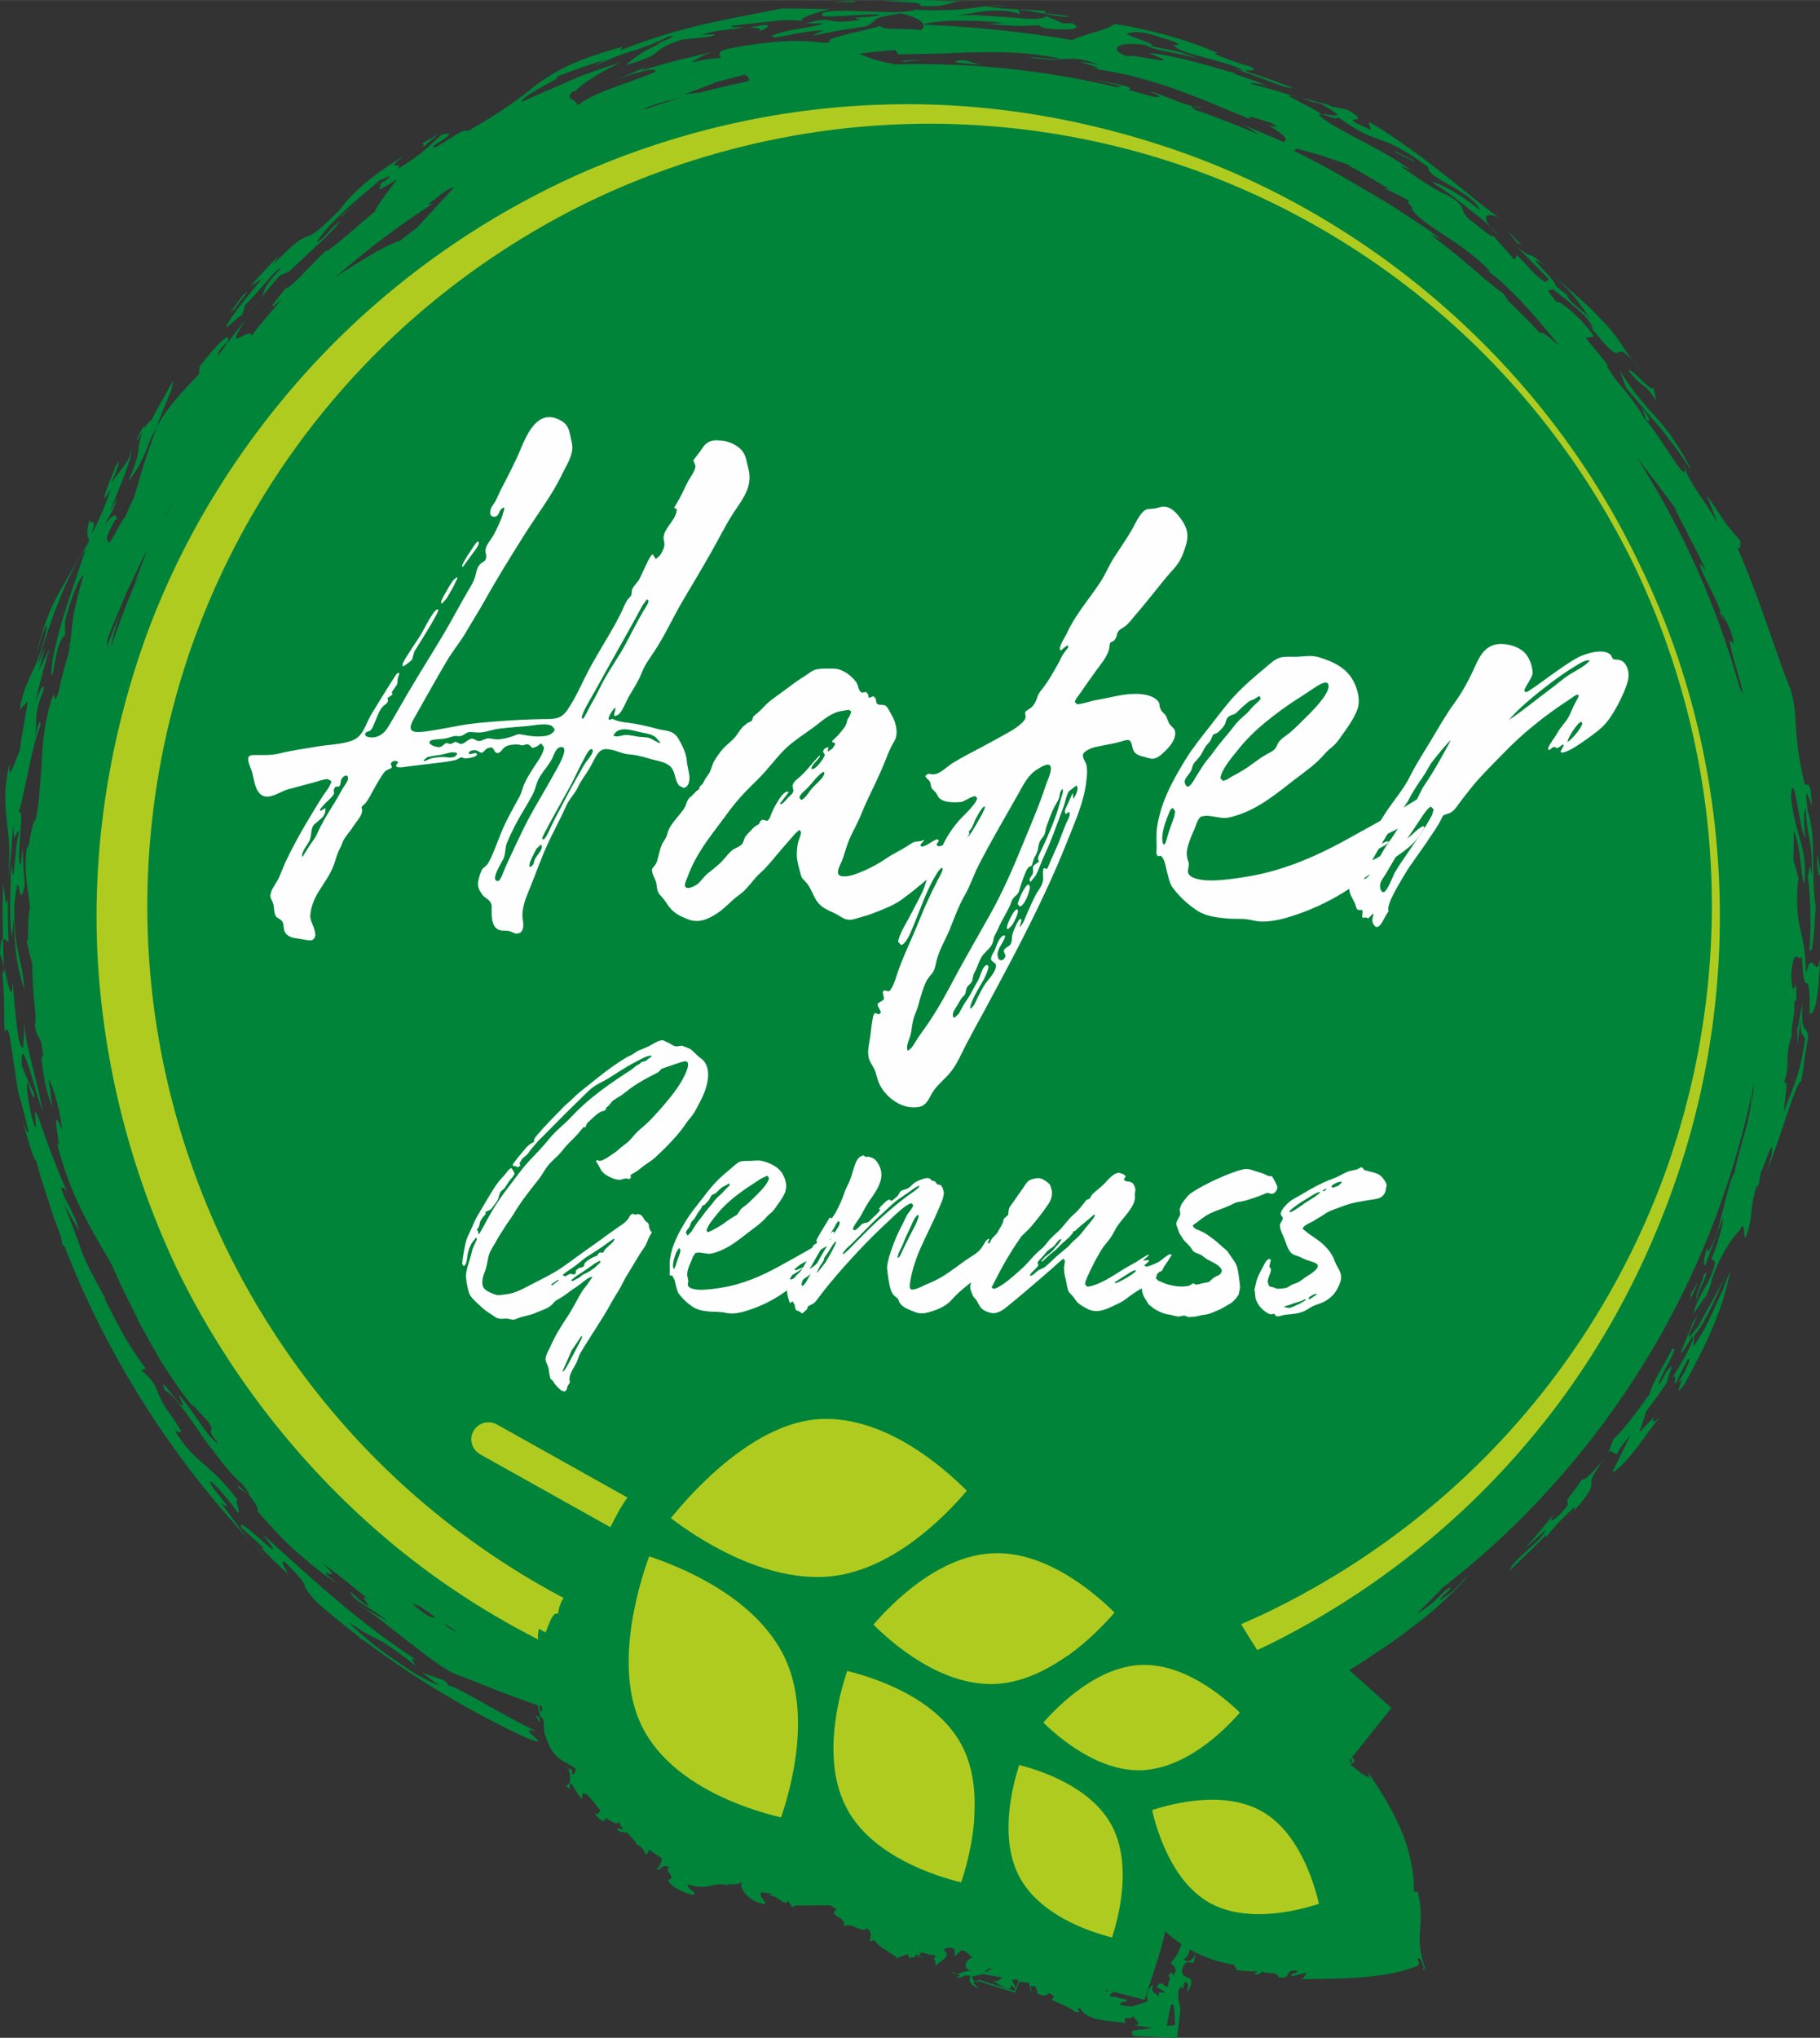 <?xml version="1.0" encoding="UTF-8"?>
<svg xmlns="http://www.w3.org/2000/svg" xmlns:xlink="http://www.w3.org/1999/xlink" xmlns:xodm="http://www.corel.com/coreldraw/odm/2003" xml:space="preserve" width="27.864mm" height="31.183mm" version="1.1" style="shape-rendering:geometricPrecision; text-rendering:geometricPrecision; image-rendering:optimizeQuality; fill-rule:evenodd; clip-rule:evenodd" viewBox="0 0 613.44 686.48">
 <rect x="0" y="0" width="613.44" height="686.48" fill="#333333" stroke="none"/>
 <defs>
  <style type="text/css">
   
    .fil2 {fill:#FEFEFE;fill-rule:nonzero}
    .fil1 {fill:#B0CB1F;fill-rule:nonzero}
    .fil0 {fill:#00843A;fill-rule:nonzero}
   
  </style>
 </defs>
 <g id="Ebene_x0020_1">
  <g>
   <path class="fil0" d="M329.48 667.82l0.01 -0.51 -0.89 0.09 0.89 0.42zm-26.76 -8.13l-0.22 -0.15 -0.68 0.23 0.9 -0.08zm-43.35 -21.15l-0.2 0c-1.44,0.41 -0.57,0.3 0.2,0zm63.22 26.38l-2 -0.71c0.71,0.65 1.33,0.82 2,0.71zm-11.18 -5.3l-1.71 -0.72 -0.12 0.31 1.83 0.41zm-121.13 -64.97c0.41,0.75 0.82,1.02 1.17,1.16l-1.17 -1.16zm124.18 65.22l-1.49 -0.18 1.49 0.18zm-100.01 -38.58l-0.82 0.32 0.82 -0.32zm-34.11 -43.82c0.51,0.96 0.96,1.89 1.54,2.82l-0.15 -2.03c-0.37,0.07 -0.81,0.06 -1.39,-0.79zm135.1 85.01l-0.04 -0.2 0.04 0.2zm-133.71 -84.22l0.12 -0.02 -0.1 -0.02 -0.02 0.05zm194.46 94.31l0.65 -0.12 -0.65 0.12zm2 -0.27l-1.34 0.16 1.34 -0.16zm-30.94 -2.89c-0.21,0.44 -0.03,1.14 0.71,1.67l-0.71 -1.67zm-166.42 -86.19c-11.44,-5.31 -26.79,-15.27 -30.1,-15.5 0.4,-0.09 0.54,-0.43 -1.03,-1.65l-7.48 -2.61 5.95 4.4c-1.87,-0.68 -4.62,-2.01 -7.71,-3.76 -3.01,-1.87 -6.36,-4.11 -9.58,-6.37 -6.41,-4.57 -11.93,-9.62 -13.43,-11.38 11.77,8.22 7.03,2.53 22.65,14.8 -0.43,-0.96 -2.86,-3.82 0.95,-1.51 -19.5,-12.54 -34.75,-26.69 -52.56,-42.82 11.81,14.93 -9.62,-8.03 -7.15,-2.24l7.7 7.04 -1.05 -0.22 4.45 4.53 4.66 4.31c-1.18,-2.53 -2.54,-3.91 -1.38,-4.29 11.98,11.85 2.82,4.73 11.21,13.98 4.82,4.11 9.66,8.18 14.76,11.91l-1.4 -0.68c1.29,0.96 1.92,1.29 2.46,1.48 17.03,12.81 35.4,23.82 54.69,32.81 10.79,4.24 -4.94,-4.51 3.39,-2.23zm-39.78 -23.59c1.09,0.71 2.13,1.42 3.26,2.06 -1.49,-0.94 -2.46,-1.55 -3.26,-2.06zm-141.05 -238.24c0.4,0.6 0.9,2.49 1.4,4.62 -0.3,-3.3 -0.31,-6.59 -0.39,-9.91 -0.45,0.08 -0.82,1.2 -1.01,5.29zm2.84 -3.99c-0.11,-4.9 -0.37,-9.79 -0.18,-14.7 -0.93,5.03 -1.02,-3.79 -1.58,-4.68l-0.23 9.04 0.17 9.04 1.83 1.3zm87.53 208.06l-5.73 -6.01c1.7,1.93 3.53,3.89 5.73,6.01zm-82.36 -181.68c-0.09,-1.51 -0.26,-3.24 -0.55,-5.24 0.21,1.96 0.38,3.63 0.55,5.24zm63.36 155.4c2.93,2.81 6.72,7.28 8.64,10.25 1.51,0.4 -1.14,-3.9 0.06,-4.15 -4.42,-5.86 -7.55,-8.72 -10.77,-11.53 -1.62,-1.41 -3.25,-2.79 -4.99,-4.58 -1.7,-1.81 -3.42,-4.09 -5.36,-7.14 1.2,-0.13 4.5,2.97 -0.98,-4.66l1.55 1.83c-4.88,-5.79 -5.67,-8.79 -6.59,-10.84 -0.85,-2.1 -1.56,-3.45 -5.24,-6.76l1.45 -0.57c-2.17,-2.68 -4.86,-6.92 -7.49,-11.32 -2.49,-4.45 -4.78,-9.12 -6.55,-12.43l0.46 0.28c-10.06,-18.52 -5.48,-10.49 -14.19,-32.45 1.61,3.29 3.55,6.45 5.35,9.61 -2.21,-7.82 -4.5,-8.95 -6.11,-14.59 0.36,0.27 0.91,-0.9 2.31,2.14 -3.58,-8.19 -6.82,-16.55 -9.68,-25.09 -2.59,-6.45 -0.8,1.62 -1.22,2.82 -1.48,-2.27 -3.67,-14.64 -2.73,-15.47 0.64,1.59 2.53,8.1 2.21,3.84 -1.57,-3.03 -2.78,-6.16 -4.16,-9.26 -0.57,-13.2 4.61,9.37 7.14,15.33 -1.29,-6.49 -2.45,-10.64 -3.46,-14.93 -1.09,-4.3 -2.29,-8.69 -3.01,-15.74 0.3,4.17 -0.09,6.88 -0.23,9.14 -0.85,0.38 -1.55,-2.75 -2.07,-7.19 -0.58,-4.41 -1.1,-10.1 -1.39,-14.83 -0.33,6.1 -1.2,2.67 -2.18,-1.71 -0.12,-0.79 -0.24,-1.31 -0.39,-1.68l-0.34 -1.49 0.08 1.15c-0.2,-0.08 -0.41,0.19 -0.68,1.03 0.92,8.01 0.25,14.27 0.85,19.45 1.16,-2.73 1.65,1.66 2.53,7.46 0.88,5.79 1.72,13.09 2.94,16.17l1.86 7.3 0.61 2.73c-0.16,0.62 -0.74,-0.05 -2.19,-4.14 1.12,3.43 4.22,14.99 4.75,13.68 1.09,4.4 2.54,8.71 3.93,13.03l2.11 6.49 2.39 6.37c0.19,0.82 0.35,1.68 0.38,2.34 0.5,0.82 0.69,0.91 0.78,0.75 14.28,36.89 35.87,70.88 62.88,99.63 -3.95,-4.32 -6.65,-8.67 -10.33,-13.4 7.25,5.64 -6.12,-7.69 -2.94,-6.86zm12.01 -400.81l-1.3 0.85c-1.55,1.89 -2.94,3.89 -4.35,5.88l1.27 -0.92c1.37,-2 2.88,-3.9 4.37,-5.8zm31.8 -25.57c2.08,-2.02 4.4,-3.78 6.59,-5.68 -2.45,2 -4.99,3.9 -7.32,6.04l0.72 -0.36zm28.42 -24.15l4.12 -3.46 -5.77 3.34c1.77,-0.77 -0.39,2.23 1.65,0.12zm168.25 -28.62c-2.76,0.05 -5.49,0.3 -8.24,0.44l1.44 0.33c2.26,-0.25 4.53,-0.61 6.8,-0.77zm-59.74 -10.57c1.93,-0.3 5.02,-0.06 3.89,1.02 2.68,-0.96 6.16,-3.48 -3.89,-1.02zm69.68 11.35c0.98,0.6 7.34,0.68 9.9,1.13 -3.67,-0.38 -6.59,-2.7 -9.9,-1.13zm-40.21 -19.95c1.97,-0.08 5.13,-0.34 6.71,-0.08 0.5,-1.11 -8.69,0.15 -6.71,0.08zm43.26 -0.46c1.28,0.02 2.51,0.12 3.99,0.18 -1.65,-0.14 -2.89,-0.22 -3.99,-0.18zm-14.63 1.56c10.03,0.55 8.52,-1.29 14.63,-1.56 -5.72,-0.05 -9.16,-0.22 -12.88,-0.37 -3.71,-0.09 -7.73,0.05 -14.56,0.36 10.66,0.28 13.39,0.49 12.81,1.57zm160.12 49.27l6.45 3.24 -0.51 -0.53 -6.47 -3.25 0.53 0.53zm42.57 31.38l-5.21 -5.23 3.71 4.47 1.5 0.75zm36.14 42.46c6.34,7.51 4.22,2.56 9.24,9.96l-1 -4.67c0.07,2.93 -8.46,-7.81 -8.24,-5.3zm-3.18 -0.42l2.27 6.08c4.68,5.45 8.02,9.47 11.53,13.44 3.22,4.16 6.62,8.29 10.47,14.59 -1.92,-4.5 -4.19,-7.87 -6.16,-10.84 -1.99,-2.97 -3.99,-5.37 -6.06,-7.61 -4.04,-4.54 -7.77,-8.71 -12.06,-15.66zm66.53 162.96c0.07,1.94 0.02,4.67 0.72,7.47 0.92,-0.69 -0.33,-5.1 -0.72,-7.47zm-39.89 144.04l-2.73 4.37c0.05,0.48 0.48,0.49 -0.26,2.26l2.98 -6.63zm1.83 -2.35c-0.51,2.77 -3.73,8.68 -2.08,8.02 -0.6,-0.19 0.69,-2.91 1.77,-5.23 0.98,-2.35 1.72,-4.29 0.31,-2.79zm-263.19 -421.11l0.02 0 -0.02 0zm27.14 -0.5l-5.21 0.37c4.81,0.47 8.14,0.61 10.77,0.66 2.66,0.01 4.61,-0.2 6.65,-0.26 -0.49,0.23 0.23,0.5 1.66,1.05 8.57,0.96 13.37,0.18 9.14,-1.68l-2.93 0.02c-1.9,-0.81 -3.8,-1.67 -5.74,-2.35 -1.34,1.24 -6.34,0.93 -12.25,0.32 -5.92,-0.34 -12.75,-1.07 -17.64,-0.58 3.36,-0.61 6.52,-1.18 9.92,-1.55 3.39,-0.3 7.05,-0.37 11.25,1.07l-0.77 -1.55c7.53,0.69 13.36,2.89 17.68,2.3 -2.9,-0.37 -5.8,-0.84 -8.71,-1.03l0.25 -0.75c-6.21,-0.71 -14.19,-0.46 -19.85,-1.63 -5.11,0.53 -9.89,1.75 -23.28,1.24l0.45 -0.32c-4.54,1.49 -10.84,0.99 -16.92,0.84 -6.07,-0.17 -11.95,-0.64 -15.3,0.44 -1.83,1.61 1.85,1.29 6.58,1.05 4.74,-0.24 10.51,-0.78 12.8,-0.32 -5.58,1.35 -11.65,0.37 -6.74,1.58 -12.94,2.14 -8.03,-1.68 -18.62,1.29l6.18 -0.05c-2.35,0.9 -5.55,1.38 -8.74,1.89 -3.19,0.5 -6.35,1.26 -8.66,2.23 -0.37,1.93 8.05,-1.49 17.3,-1.78l-3.93 1.88 9.05 -1.79 9.13 -1.4c5.31,-2.6 0.2,-2.53 11.77,-4.39 4.15,0.87 7.01,2.31 7.62,3.69 4.11,-1.31 15.11,-1.72 27.12,-0.5zm253.02 356.98c-0.22,1.15 -0.51,2.29 -0.76,3.45l0.1 2.58c0.19,-1.62 0.41,-3.65 0.66,-5.96l0 -0.07zm-3.67 -130.76c-0.57,-2.21 -1.13,-4.36 -1.66,-6.35 -0.59,-1.97 -1.13,-3.81 -1.61,-5.42 -0.92,-3.21 -1.44,-5.56 -1.3,-6.36l1.24 0.91c-0.13,-3.38 -2.73,-8.11 -4.16,-10.16 -2.8,-7.74 -7.52,-14.59 -7.09,-16.76l1.98 2.53c-2.06,-4.61 -3.39,-7.08 -4.86,-9.86 -1.51,-2.74 -2.81,-5.96 -5.97,-11.47 0.65,0.96 1.12,1.17 1.12,1.17 -4.78,-6.57 -9.34,-12.57 -13.65,-18.11 15.62,24.37 27.15,50.51 34.63,77.49 0.47,0.82 0.94,1.65 1.34,2.39zm-62.36 -117.93c-3.6,-4.2 -8.07,-9.76 -12.61,-14.55 -4.61,-4.72 -8.94,-9 -12.14,-10.63l1.96 0.76c-4.49,-4.68 -10.19,-8.85 -15.4,-12.13 -5.08,-3.49 -9.54,-6.23 -11.23,-9.03 1.06,-0.56 -1.98,-1.7 -0.92,-2.84 -2.82,-1.53 -5.68,-2.96 -8.63,-4.26l2.07 0.47c-4.68,-2.72 -9.21,-5.71 -14.05,-8.13l0.52 -0.05c-3.7,-1.24 -7,-2.37 -9.96,-3.37 -2.99,-0.83 -5.64,-1.58 -7.99,-2.23 -0.23,0.45 -0.09,0.79 -1.11,0.63 8.12,3.96 16.08,8.33 23.86,13.09l0.03 -0.03c4.47,2.64 9.02,5.2 13.32,8.15l6.54 4.3c2.15,1.47 4.22,3.07 6.34,4.58 -1.4,-0.71 -2.79,-1.4 -3.65,-1.65 6.29,4.74 12.42,9.74 18.37,15.04l0.98 0.78c1.89,1.5 3.65,2.99 5.27,4.06 0.68,1.09 1.14,1.83 1.26,2.17 3.78,3.62 7.49,7.36 11.11,11.22 -0.05,-0.9 1.79,0.09 5.62,3.56l0.47 0.09zm-69.9 476.38l-0.09 0.11 -0.51 0.49 0.57 0.88c0.52,-0.02 0.32,-0.74 0.02,-1.48zm-52.6 65.25l-1.69 -0.86 -0.14 -0.09c-0.11,1.42 -0.62,2.76 -1.97,3.28 0.98,1.54 3.9,0.33 3.8,-2.32zm-4.47 -2.66c-1.97,-1.33 -3.87,-2.75 -5.55,-4.32 -0.77,3.58 -1.67,6.71 -2.47,9.2l-4.47 13.85 -10.39 -2.66 -1.37 0.95c0.13,0.85 1.12,0.8 2.17,0.62l0.04 0.25 3.61 0.85c0.36,0.99 -3.8,0.65 -1.75,1.92 1.04,0.08 2.34,0.46 3.26,-0.16l-0.92 0.61c1.74,-0.12 3.42,-0.96 5.1,-1.41l1.27 -0.33 -0.07 -0.33c-0.38,-1.86 -0.26,-3.68 1.8,-5.47 -0.68,3.73 0.78,2.16 1.9,4.08 0.13,-2.87 1.31,-0.53 2.18,-1.63l-2.82 -1.58c1.54,-3 2.57,0.37 3.89,-0.16 -0.23,-1.12 1.42,-3.65 -0.05,-3.47 0.53,-0.43 1.36,-2.48 1.81,-0.16 1.94,-2.83 -0.33,-3.43 -0.88,-4.4 3.37,-3.68 2.34,-3.84 3.71,-6.25zm-2.18 27.18l-0.35 -5.23c-0.07,-1.03 -0.1,-2 -1.16,-1.43l-0.2 0.99 -1.16 6.04 2.87 -0.37zm-23.46 -11.25l1.09 -0.3 -1.1 -0.28 0.01 0.58zm-29.43 -3.38l-0.16 -0.02 0.26 -0.33 -1.21 -0.6 -0.11 0.44 -0.88 -0.17c0.01,0.65 0.74,1.88 1.25,2.79l0.85 -2.1zm-11.24 -3.06l2.18 -1.19 -0.24 -0.36 -1.79 0.99 -0.15 0.56zm-149.22 -87.95l-0.13 -1.68 -0.89 -0.29c0.16,1.09 0.17,2.26 1.03,1.97zm-28.5 -26.66c-1.53,-1 -3.06,-1.98 -4.57,-2.99l1.05 1.17c1.31,0.85 2.46,1.4 3.53,1.82zm-7.65 -5.15c-1.72,-1.2 -3.45,-2.36 -5.15,-3.6 -0.8,-0.26 -1.66,-0.55 -2.54,-0.84 6.24,5.37 7.12,4.82 7.69,4.43zm-20.04 -459.77c3.86,-2.14 6.77,-3.44 7.97,-3.68l0.1 0c1.96,-1.52 3.91,-3.09 5.9,-4.54 1.36,-1.54 2.77,-3.08 4.15,-4.53 2.21,-2.42 4.28,-4.67 5.79,-6.31 1.55,-1.59 2.5,-2.62 2.39,-2.66 -2.67,0.39 -5.03,3.35 -8.85,5.67l1.91 -0.32c-11.76,7.49 -22.9,16.16 -33.08,24.95 5.09,-3.44 9.97,-6.32 13.72,-8.58zm90.35 -48.01c4.04,-1.38 8.1,-2.69 12.18,-3.88 -2.53,0.51 -5.25,1.2 -7.5,1.91 -2.34,0.71 -4.16,1.42 -4.68,1.97zm13.43 -5c2.13,-0.4 4.05,-0.63 5.43,-0.68 4.83,-1.28 9.68,-2.43 14.55,-3.46l-0.11 0 0.23 -0.03 1.55 -0.33c1.02,-0.46 0.42,-1.3 -0.89,-2.3 -3.67,1 -7.43,1.86 -11.16,3.01l1.1 -0.26 -10.69 4.05zm59.27 -13.83c3.15,1.44 6.42,2.6 12.35,3.61 25.02,-0.67 50.09,1.89 74.5,7.7l1.35 -0.36 -10.09 -2.46 11.67 2.41c2.7,0.95 1.14,0.97 0.98,1.35 2.67,0.68 5.33,1.43 7.98,2.18 2.9,0.39 4.02,0.27 -0.94,-1.68 2.77,0.34 9.63,3.76 14.6,4.98 -0.75,0.09 -0.12,0.61 1.16,1.31 7.22,2.47 14.33,5.28 21.36,8.34 -1.62,-1.07 -3.29,-2.23 -5.66,-3.5 4.57,1.96 9.16,3.84 13.71,5.87 1.57,-0.49 1,-2.21 -5.48,-5.86 2.79,1.16 4.33,0.86 0.94,-0.76 -0.5,0.1 -9.37,-3.29 -6.41,-1 -6.69,-2.51 -15.17,-6.49 -24.92,-9.95 -4.82,-1.86 -10.06,-3.23 -15.32,-4.7 -5.32,-1.27 -10.79,-2.23 -16.21,-2.8 7.77,0.96 4.79,-0.02 1.98,-0.96 -2.83,-0.75 -5.44,-1.6 3.15,0 -5.75,-2.28 -8.5,-2.04 -11.2,-1.94 -2.73,0.23 -5.45,0.43 -11.58,-0.39 -0.95,-0.79 6.67,0.88 9.66,0.2 -10.12,-2.03 -18.9,-2.25 -27.52,-2.05 -4.3,-0.02 -8.58,0.29 -13,0.44 -4.44,0.05 -9.03,0.23 -13.97,0.23l-0.89 -1.4c-3.77,0.18 -7.92,0.65 -12.23,1.18zm-231.55 151.8c-0.94,1.58 -1.89,3.18 -2.88,4.84 0.43,-0.62 1.24,-1.82 2.53,-4.11l0.35 -0.73zm-8.55 15.42c-2.32,4.53 -4.5,9.33 -6.86,14.26 -2.03,5.06 -4.41,10.2 -6.38,15.66l-0.22 2.67c2.55,-7.39 4.99,-12.26 5.24,-12.89 -2.07,4.82 -3.33,9.48 -3.88,13.04 2.74,-8.32 5.89,-16.53 9.42,-24.61 -0.59,1.11 -1.19,2.17 -1.8,3.13 2.01,-4.08 3.18,-7.76 4.49,-11.26zm563.93 138.03c-0.42,10.6 -1.41,18.35 -3.52,18.18 0.21,-9.88 -0.51,-10.2 -1.01,-10.34 -0.61,-0.13 -1.12,-0.1 -1.62,-9.13 -0.91,2.89 -2.62,-4.37 -3.56,6.2 0.54,12.05 1.94,-3.47 1.7,8.54l-0.72 0.97c0.38,5.58 -1.16,6.33 -0.82,13.1l-0.2 -1.62c-2.34,7.95 -0.09,9.1 -2.55,15.88 2.03,-2.5 0.3,4.9 0.17,9.42 2.15,-6.91 5.11,-10.38 7.13,-24.65 -0.95,-1.89 -1.73,-0.93 -1.59,-6.83l-0.99 9.24c0.06,-2.02 -0.06,-3.57 -0.08,-5.42l1.7 -8.78c-0.53,11.34 1.35,6.34 1.98,11.31 -1.96,10.27 -1.05,8.57 -2.48,15.01 -1.33,-0.89 -6.95,19.1 -11.46,30.13 0.57,-1.75 1.14,-4.07 1.53,-5.3 1.19,-8.6 -2.91,5.34 -3.53,5.48l-1 5.61c0.15,-1 0.09,-1.82 -0.79,0.23 -2.27,8.16 -0.59,8.25 -3.3,16.33 -1.12,0.24 0.07,-6.96 -2.26,-2.23 -0.72,0.69 -2.11,2.19 -3.7,4.83 -1.69,2.61 -3.71,6.31 -5.55,11.59 0.06,0.89 -1,3.58 -2.37,6.64l0.4 -1.2 -4.22 6.16c1.35,-6.33 6.4,-11.05 7.32,-17.56l-1.21 -1.1c2.06,-4.43 3.71,-10.91 4.04,-14.01 -1.43,3.41 -2.2,5.51 -2.93,7.76 -0.82,2.2 -1.7,4.5 -3.15,8.37 -1.36,0.66 0.3,-4.96 0.53,-5.75l0.32 1.47c2.65,-4.24 3.46,-7.89 4.45,-11.77 1.03,-3.87 1.8,-8.11 3.79,-13.89 0.63,-1.74 0.38,-0.64 0.54,-0.15 1.53,-9.48 5.64,-18.11 5.98,-27.53 -12.15,57.08 -41.69,111.01 -88.31,153.11 -5.19,4.69 -10.56,9.08 -16,13.33l0.05 -0.02c-2.87,2.88 -5.64,5.96 -8.69,8.67 6.61,-3.34 9.99,-9.33 11.62,-8.67 -0.96,1.27 -3.99,3.43 -3.61,4.12 5.87,-3.89 5.76,-4.93 9.54,-8.61 -2.11,2.88 -5.24,5.88 -8.74,9.13 -3.45,3.32 -7.56,6.51 -11.74,9.67 -4.12,3.26 -8.56,6.09 -12.6,8.79 -2.49,1.73 -4.92,3.21 -7.17,4.57l0.12 0.12 14.09 12.64 -12.93 16.16 -0.36 0.45c2,1.9 -0.41,1.96 -0.55,2.6 2.09,1.25 4.19,3.55 6.4,4.3l-0.42 -1.88c4.03,6.07 7.81,12.06 10.52,18.13 0.7,1.51 1.3,3.04 1.82,4.55 0.28,0.76 0.52,1.51 0.73,2.27 0.19,0.72 0.65,2.1 0.88,3.07 1.04,4.29 1.62,8.46 1.45,12.19l1.35 0.19c1.41,5.58 0.96,9.51 0.72,13.2 -0.11,1.89 -0.18,3.75 0.11,5.93 0.13,1.09 0.37,2.27 0.72,3.59 0.17,0.67 0.38,1.36 0.63,2.1l0.19 0.57 -0.03 0.44 -0.89 0.47 0.33 -0.44 0.26 -0.57 -0.72 -1.79c-0.43,-1.02 -0.81,-1.57 -1.46,-0.92 1.74,2.69 -1.33,2.6 -2.87,3.31 -1.79,0.56 -3.62,1.03 -5.44,1.41 -3.67,0.75 -7.34,1.16 -10.9,1.43 -3.56,0.28 -6.97,0.39 -10.39,0.44 -3.12,0.06 -6.45,0.11 -10.17,0.17 1.78,0 2.01,-1.57 2.35,-2.27 -1.59,0.49 -3.01,0.86 -4.54,1.25 -2.14,-1.03 2.07,-0.67 1.3,-1.86 -4.5,-0.57 -1.29,3.17 -6.23,2.22 0.04,-2.08 -4.5,-0.96 -5.13,-1.88 -0.69,0 -1.59,1.62 -2.88,0.7 -1.07,0.12 1.46,-0.33 0.81,-0.79 -2.32,0 -4.64,-0.13 -6.94,-0.42 0.43,-0.74 -1.15,-1.37 -0.65,-1.78 -4.49,-0.72 -8.98,-2.08 -13.28,-4.24 0.12,1.31 -0.13,3.12 -0.67,3.6 -1.12,-0.12 -2.84,-1.41 -3.78,2.67 0.42,3.82 5.07,0.33 2.39,6.5l-0.62 0.46c0.13,-1.03 0.68,-1.9 0.12,-2.87 -2.1,-1.62 -0.43,3.1 -2.25,1.25 -2.05,2.82 0.12,5.58 -0.19,8.31l-1.03 8.94 -14.09 -0.61 -0.7 -0.09c-1.13,-1.62 0.07,-1.81 1.22,-1.96l5.45 -0.72 -5.1 -0.67 -1.71 -0.22c4.19,0.21 -0.03,-2.25 0.3,-3.19 -1.59,2.1 -3.4,-0.93 -2.89,2.41 -2.52,-0.42 -5.77,-0.53 -8.61,-1.1 -2.82,-0.53 -5.74,-1.75 -6.51,-3.95 -2.35,0.75 1.77,1.54 -1.81,1.38 -1.33,-1.59 -5.62,-2.9 -7.88,-4.25 1.31,-0.78 0.82,-1.46 -0.92,-2.09 -0.65,0.37 -0.86,1.49 -3.97,0.06 0.46,-0.71 -0.4,-1.45 -0.37,-2.16 -1,-0.55 -1.67,-0.4 -1.9,0.09l-0.65 -1.63c-1,-0.05 -2,-0.15 -3.01,-0.26l-1.53 3.74 -10.9 -3.5 -1.66 -0.46c0.13,-0.57 0.87,-0.26 1.77,0.02l10.66 3.32 0.34 -0.88 -1.67 -1.15c1.09,3.13 -4.48,-0.32 -6.21,-1.62 1.76,1 2.37,-0.12 3.49,-0.81l-6.04 -1.14c-1.13,-0.22 -3.61,0.85 -4.13,0.71 -0.02,0.84 0.13,1.22 0.89,1.64l-0.55 0.46 1.79 2.04c-2.71,-1.42 -3.46,-2.3 -2.77,-4.32 -3.38,-0.52 -1.32,0.71 -4.84,0.6 1.62,-0.63 1.24,-0.96 0.37,-1.27 1.28,-0.18 2.7,-1.2 5.02,-0.93 -4.29,-1.01 -1.2,-4.77 0.47,-4.5 -1.55,-0.67 -2.03,-2.35 -4.11,-2.51l-2.13 2.04 -0.21 -2.48c-1.14,-0.78 -3.39,-0.54 -3.44,0.56 3.17,1.95 -2.62,4.18 -2.8,5.17 -0.36,-0.99 0.36,-2.03 -0.95,-2.41 0.71,-0.17 1.04,-0.72 0.51,-1.32 -3.11,0.3 -4.34,-2.14 -5.27,0.34l-1.34 -0.61c1.04,1.31 -1.21,0.92 -1.83,1.35l-0.59 -1.37 -3.44 1.29c-2.48,-1.9 -7.01,-4.14 -7.63,-5.94l-1.59 0.36c-0.22,-1.08 1.18,-3.22 -1.18,-4.35 -1.68,1.79 -5.58,-2.47 -7.61,-0.62 0.7,-3.83 -5.59,-3.13 -2.54,-5.89l-2.1 -1.26 -8.99 0.01c-1.31,0.01 -3.29,-0.08 -3.76,0.59l0.88 1.58 -2.3 -3.71c-1.42,2.19 -3.18,-1.79 -6.31,-1.77l0.72 -0.63 -3.43 -0.5c-1.21,1.42 1.9,3.16 1.19,4.06 -5.45,-0.77 -9.17,-5.7 -7.6,-7.39 -2.26,0.81 -1.83,0.72 -5.32,0.57l1.18 0.89c-4.81,-2.54 -6.84,1.77 -14.16,-0.76 -0.87,1.5 3.73,2.72 1.51,3.55 -2.77,-0.56 -7.45,-2.75 -8.32,-4.97 3.41,-1.01 -1.96,-3.28 0.58,-4.27 -2.58,-1.6 -2.52,0.94 -4.81,0.78 0.92,0.06 2.02,-2.74 2.32,-3.81 -1.5,-0.88 -2.93,-1.94 -4.37,-2.91 -0.73,0.26 0,1.79 -1.52,1.25 0.1,-1.05 -1.72,-2.91 -2.9,-3.11 0.23,-0.74 -2.11,-2.69 -2.76,-3.78 -0.99,-0.6 -4.04,0.13 -3.47,-1.96 0.68,0.94 1.32,0.34 1.88,0.85 -0.61,-0.99 -1.18,-2.02 -1.72,-3.09 0.49,3.24 -5.96,-3.1 -4.33,0.1 -1.59,0.28 -3.17,-1.67 -3.85,-3.15 1.57,1.89 1.55,-0.12 2.32,-0.19 -2.06,-2.4 -2.59,-3.46 -4.29,-5.23 -2.52,-1.77 -1.59,-0.04 -2.2,1.28 -1.14,-1.55 -2.18,-3.19 -3.11,-4.92 -2.04,-1.86 0.52,3.51 -2.37,0.14 1.7,0.76 2.21,-3.26 0.89,-5.51 0.9,0.3 1.48,-0.4 1.4,1.81 0.82,0.1 1.14,-0.48 1.24,-1.8 -3.57,-2.83 -7.5,-2.62 -9.95,-10.35 -1.68,-3.12 0.26,-6.96 -2.29,-7.22l0.3 -0.06c-0.34,-1.27 -0.69,-2.56 -1,-3.84 -9.16,-3.02 -19.61,-7.35 -26.8,-10.16 -2.29,-0.54 -8.6,-4.73 -15.15,-10.05 -6.75,-5.03 -13.69,-11.18 -19.02,-13.8 -0.54,-0.57 7.07,3.9 10.55,5.79 -5.9,-4.84 -12.02,-7.01 -12.64,-10.03 3.15,2.95 4.79,4.23 5.54,4.65 0.74,0.42 0.54,0.01 0.15,-0.62 -0.81,-1.25 -2.43,-3.32 0.76,-1.17 -3.12,-2.5 -6.31,-5.09 -9.11,-7.34 -2.87,-2.2 -5.32,-4.08 -6.93,-5.24 9.61,8.73 -5.24,-1.12 5.23,6.97 -4.46,-2.67 -9.1,-6.6 -13.9,-10.75 -4.73,-4.21 -9.17,-9.08 -13.16,-13.75 0.67,-0.41 -0.05,-1.8 -2.77,-5.45l-3.25 -2.06c-3.55,-4.47 8.2,7.51 1.03,-1.46 -2.34,-1.89 -4.78,-4.68 -7.22,-7.82 -2.41,-3.15 -5.1,-6.45 -7.3,-9.83 -2.28,-3.33 -4.47,-6.45 -6.48,-8.92 -1.94,-2.49 -3.6,-4.34 -5.06,-4.97 -1.8,-4.21 0.78,-0.74 3.08,2.2 1.12,1.49 2.25,2.8 2.72,2.97 0.48,0.17 0.14,-0.71 -1.27,-3.82 5.38,5.84 10.38,15.58 13.49,16.49 -5.09,-5.77 -0.49,-3.12 -3.35,-7.12l-5.77 -6.38 1.02 1.59c-2.46,-2.67 -4.83,-6.04 -7.32,-9.72 -1.24,-1.86 -2.5,-3.78 -3.8,-5.75 -1.16,-2.06 -2.37,-4.15 -3.58,-6.29 -1.19,-2.14 -2.4,-4.3 -3.61,-6.48 -1.1,-2.23 -2.19,-4.46 -3.28,-6.69 -1.1,-2.22 -2.18,-4.42 -3.25,-6.58 -0.99,-2.21 -1.93,-4.38 -2.87,-6.48 -7.76,-13.57 -13.97,-23.03 -18.69,-41.42 1.22,2.58 0.46,-1.29 0,-4.4 -0.41,-3.13 -0.48,-5.48 1.86,0.02 -1.1,-8.64 -3.91,-16.78 -4.64,-16.84 1.25,7.56 0.29,2.69 1.26,9.09 -0.89,-2.04 -1.96,-5.51 -2.62,-9.03 -0.61,-3.54 -1.04,-7.08 -1.08,-9.16 0.25,1.9 0.31,1.16 0.67,1.52 -0.87,-9.12 -1.63,-4.19 -2.86,-10.73 0.54,-1.13 0.2,-4.77 -0.27,-8.9 -0.28,-4.15 -0.67,-8.79 -0.54,-11.81 -0.88,-2.89 -1.45,-5.8 -2.17,-8.73 1.36,4.81 0.2,-8.46 1.46,-9.83 -0.65,-6.3 -2.27,-11.7 -1.08,-21.3 0.34,4.02 1.55,-8.7 2.97,-8.7 0.78,-4.05 1.19,-7.76 1.39,-11.33 0.37,-3.54 0.55,-6.93 0.72,-10.31 0.14,-3.4 0.51,-6.73 1.11,-10.16 0.65,-3.4 1.31,-6.97 2.82,-10.62 0.16,0.54 0.13,3.77 1.63,-0.53 0.65,-3.55 2.28,-9.61 3.41,-13.28l-0.01 0.13 0.02 -0.19c0.52,-1.82 0.73,-2.99 0.46,-3.12 0.46,-3.31 0.61,-5.9 1.13,-9.23 0.61,-3.29 1.54,-7.35 3.39,-13.67 -1.62,0.37 -5.2,10.92 -6.26,15.63l0.05 4.38c-1.63,1.55 -2.45,4.39 -3.07,7.15 -0.53,2.8 -0.78,5.55 -1.52,6.9 -0.07,-2.06 0.17,-4.99 0.93,-8.36 0.75,-3.38 1.79,-7.25 2.93,-11.29 2.51,-8.01 5.51,-16.6 7.67,-23.14 -5.44,6.72 -12.19,23.88 -16.3,39.31 0.9,-2.18 1.75,-4.37 2.78,-6.49 -0.92,2.63 -1.53,5.32 -2.28,8.01 1.24,-2.45 2.32,-4.94 3.68,-7.31 -1.35,3.7 -2.16,7.28 -3.08,10.7 -0.92,3.46 -1.72,6.83 -2.48,10.3 1.71,-8.14 4.78,-10.66 3.16,-6.26 -3.55,8.63 -1.25,9.57 -2.88,16.38 0.97,-3.8 2.09,-8.75 2.18,-5.38 -2.45,6.54 -3.12,10.9 -4.06,15.05 -0.96,4.13 -1.58,8.15 -3.26,14.32 1.33,-0.63 0.73,3.26 0.46,7.62 -0.32,4.34 -0.73,9.13 0.18,10.12l0.64 -5.79c0.16,4.15 0.3,8.26 0.73,12.37 -2.25,11.34 -1.7,-10.18 -3.54,7.18 -0.13,16.11 2.38,15.62 3.45,28.11 -0.86,-2.01 -1.76,-5.48 -2.52,-9.76 -0.68,-4.27 -1,-9.33 -1.1,-14.43l-0.56 6.2c-1.05,-3.26 -0.69,-17.47 -0.15,-24.54 0.47,5.89 0.69,4.52 0.94,1.05 0.34,-3.47 0.79,-9.07 1.62,-11.65 -1.27,-1.1 -1.67,6.41 -2.03,-2.53 -0.32,4.14 -0.5,6.53 -0.71,9.18 -0.2,2.66 -0.65,5.59 -0.97,10.88 0.22,-5.72 0.5,-9.86 0.3,-13.2 -0.13,-3.35 -0.62,-5.9 -0.82,-8.33 -0.26,-2.45 -0.51,-4.82 -0.48,-7.83 -0.01,-3.02 0.37,-6.66 1.56,-11.58 -0.95,9.27 2.49,-2.89 3.33,-3.85 0.43,-4.34 2.25,-12.99 2.65,-16.64l-2.64 2.78c0.78,-5.87 2.77,-9.48 4.51,-13.35 0.89,-1.92 1.71,-3.91 2.5,-6.26 0.85,-2.32 1.59,-5.01 2.16,-8.39 -0.57,-2.04 -4.08,11.25 -3.51,8.85 2.26,-9.03 4.58,-14.96 7.6,-20.28 1.48,-2.69 2.97,-5.27 4.61,-8.08 1.74,-2.77 3.57,-5.77 5.54,-9.37 -0.12,-1.06 -1.51,-1.47 0.11,-7.08 0.3,2.13 2.64,-1.44 0.68,4.75 2.77,-4.72 4.91,-10.87 6.69,-15.41 -2.89,4.92 -2.73,3.71 -1.83,0.94 0.92,-2.76 2.84,-6.92 3.03,-8.02 3.08,-5.09 0.14,2.16 -1.33,5.51 2.6,-4.03 6.87,-8.05 6.66,-11.31 0.58,0.24 -0.33,3.56 -1.88,7.75 -0.77,2.09 -1.7,4.42 -2.68,6.69 -0.89,2.33 -1.81,4.63 -2.7,6.62l2.8 -5.17c-1.24,3.91 -1.74,4.5 -4.5,9.63 3.4,-4.69 4.09,-3.69 4.3,-2.12l-0.56 0.06c-2.37,4.02 -3.59,7.39 -2.52,6.7 -0.25,4.47 3.71,-5.36 5.91,-7.74 0.98,-2.16 1.85,-4.37 2.9,-6.44l3.53 -11.81c1.25,-3.94 2.71,-7.78 4.08,-11.73 2.44,-4.65 4.9,-7.56 7.12,-10.21 2.28,-2.61 4.4,-4.94 7.17,-7.73l0.16 -2.56c5.57,-7.19 11.58,-13.27 9.2,-7.73 -0.56,-0.04 -1.31,0.89 -2.54,2.4l-0.44 1.3 -0.08 0.5c5.68,-7.78 9.55,-12.41 9.83,-12.92 -9.09,13.76 1.44,2.32 1.57,6.09 3.24,-4.36 6.87,-8.4 10.41,-12.55 -7.41,6.62 -1.04,-0.72 1.16,-3.52 1.67,0.3 9.44,-9.2 13.91,-12.88l-0.12 0.5c4.36,-3.08 11.22,-9.33 16.35,-13.56 -0.52,-0.16 4.73,-7.36 7.4,-10.77 -9.72,6.22 -4.44,1.87 -5.76,1.63 0.99,-0.68 2.8,-1.86 2.9,-2.18 1.12,-1.29 -2.18,0.85 -2.73,0.65 -4.69,4.08 -9.59,8 -13.46,11.71 -3.82,3.76 -6.83,7.07 -8.05,9.44 3.45,-1.78 4.3,-4.84 7.91,-7.12 -1.88,2.49 -4.33,4.96 -7.29,7.63 -2.91,2.72 -6.18,5.79 -9.89,9.27l-3.26 1.44 -6.62 7.88c2.54,-3.5 -0.29,-2.63 7.19,-10.46 -1.91,0.05 -7.29,7.91 -12.15,12.42 -0.41,1.16 -0.71,2.4 -1.06,3.6 0.19,-1.59 -9.2,9.07 -3.53,0.62 3.16,-4.52 6.73,-8.69 10.21,-13.02l-3.95 2.59c3.15,-3.45 6.22,-6.98 9.61,-10.2l-1.82 2.86c15.6,-16.23 6.73,-2.45 22.52,-18.59 4.33,-5.83 10.1,-10.96 21.88,-18.35 -8,6.08 -0.08,1.71 -2.54,4.78 8.74,-5.23 10.89,-8.18 14.98,-11.67 2.74,-0.5 4.72,-0.76 -3.06,3.91 0.19,2.43 9.9,-6.7 11.84,-5.05 12.95,-7.44 17.72,-11.33 23.1,-15.63 5.55,-3.91 11.87,-8.2 29.08,-12.78l-0.99 1.25c20.99,-8.18 34,-10.09 54.4,-14.08 5.51,-0.17 11.04,0.13 16.5,0.19 -3.6,0.76 -13.05,3.57 -8.42,4.12 -4.04,-0.74 -8.11,-0.4 -12.23,0.05 -4.13,0.41 -8.3,1.02 -12.58,1.39 -0.73,0.76 2.76,0.44 4.29,0.49 -5,1.08 -7.76,0.54 -14.27,2.47 0.41,0.29 7.76,-0.65 2.4,0.78 -3.1,0.23 -6.16,0.63 -9.26,0.96 -5.89,1.88 -7.09,3.14 -8.57,4.35 -1.51,1.19 -3.29,2.29 -10.24,4.17 2.14,-1.98 6.81,-5.4 12.1,-7.39 -3.19,0.91 -1.17,-0.02 0.98,-0.85 2.14,-0.83 4.34,-1.75 1.3,-1.32 -4.39,2.11 -7.68,3.45 -11.45,4.61 -3.78,1.14 -7.87,2.58 -13.63,5.39 1.31,-0.77 1.55,-1.25 4.45,-2.45 -5.88,1.88 -11.74,3.82 -17.48,6.14 2.31,-0.41 -1.08,1.38 -4.76,3.36 -3.64,2.05 -7.47,4.52 -6.36,4.84 4.44,-2.07 7.48,-3.38 9.86,-4.33 2.34,-1.03 4,-1.76 5.74,-2.52 3.43,-1.62 7.34,-3.04 17.92,-6.52 -5.78,2.62 -12.85,6.79 -15.66,9.8l-1.15 0.33c-2.45,2.81 0.85,1.83 1.87,4.44 4.12,-2.98 8.04,-4.37 12.11,-5.92 4.06,-1.59 8.46,-2.88 13.88,-5.18 1.69,-2.07 -7.16,0.08 -12.5,2.54 3.11,-1.59 6.32,-2.88 9.52,-4.28l-1.73 1.29c8.39,-2.63 16.92,-4.75 25.49,-6.65 -4.85,1.16 -6.24,2.6 -8.57,3.87 3.28,-0.79 6.58,-1.38 10.17,-1.62 -1.06,-1.26 -0.83,-2.37 2.42,-3.04 16.63,-3.28 26.2,-2.86 32.5,-1.94l1.93 -0.33c-2.99,-1.34 11.63,-3.68 16.85,-5.46 -0.18,1.55 8.78,0.75 13.65,1.44 0.82,-0.56 0.99,-1.2 0.71,-1.84 17.3,0.68 34.22,2.48 50.21,5.2 5.28,-2.48 11.3,-3.04 14.38,-5.41 11.09,1.6 25.83,5.69 34.67,9.84l-1.04 0.28c4.42,1.71 8.47,3.28 12.02,4.21 4.37,2.5 -3.77,0.27 -0.68,1.9 5.11,1.46 10.03,3.43 15.07,5.22 -0.73,0.43 -4.17,-0.7 -8.13,-2.23 -3.95,-1.57 -8.64,-3.15 -11.59,-4.27 1.15,0.32 3.49,0.96 2.84,0.52 -6.68,-3.36 -20.5,-5.23 -23.01,-8.02 -3.59,-0.62 7.49,0.53 -4.3,-2.8 -7.72,-2.94 -10.77,-1.75 -11.73,-1.34 -0.26,0.57 12.12,4.19 7.56,3.96 6.1,1.58 8.87,1.13 16.31,4.43 -5.97,-2.01 -14.58,-2.58 -17.48,-4.63 -12.35,-1.62 -11.38,2.55 -5.86,3.92 -1.05,-1.59 21.83,4.46 6.76,-1.2 7.38,0.39 20.11,4.22 29.28,6.84l-0.5 0.12c3.7,1.33 7.5,2.46 11.14,3.98 -1.66,-0.33 -5.13,-1.29 -5.52,-0.61 5.32,1.29 10.53,3.01 15.86,4.52 -4.52,-1.21 -3.3,-0.42 -0.54,0.96 2.77,1.41 7,3.66 8.75,4.84 2.08,-0.29 8.25,1.81 3.04,-1.55 -5.84,-3.85 -3.91,-1.23 -9.6,-3.94l8.85 2.3 0.61 0.5c1.83,0.37 3.71,0.68 5.53,1.09 10.64,6.07 -6.34,0.51 8.02,6.85l-0.75 -2.8c3.98,2.22 8.02,4.96 12.06,7.83 2.02,1.43 4.09,2.83 6.08,4.31 1.96,1.52 3.91,3.05 5.82,4.55 1.92,1.47 3.8,2.93 5.63,4.34 1.77,1.47 3.5,2.89 5.14,4.25 3.28,2.73 6.44,4.94 8.98,6.9 -3.46,-1.38 -5.81,-0.86 -2.88,3.1 -1.9,-1.99 -5.18,-4.44 -8.63,-7.16 -1.74,-1.35 -3.53,-2.76 -5.31,-4.05 -1.85,-1.24 -3.63,-2.42 -5.25,-3.52 -0.52,-0.58 1.84,0.31 5.18,2.02 3.31,1.75 7.43,4.54 10.68,7.31 -0.58,-2.59 -5.13,-5.55 -9.44,-8.12 -4.39,-2.45 -8.42,-4.64 -7.87,-6.37 -17.69,-13 -15.34,-6.07 -30.44,-16.84 -0.94,1.24 -5.04,-1.66 -6.52,-0.88 3.86,4.34 21.63,11.5 31.14,18.79 -1.06,-0.53 -3.15,-1.58 -3.7,-1.58 6.91,4.9 9.81,6.84 15.04,9.71l-0.5 -0.58c9.19,5 4.4,4.81 8.8,9.03 2.07,1.17 8.17,7.01 7.86,5.28 2.47,2.78 4.97,5.48 7.33,8.29l0.77 -1.64c4.59,4.22 4.77,5.96 9.58,9.09l1.27 -0.92c-3.64,-3.65 -7.19,-7.43 -10.93,-11.02 6.15,4.94 2.61,0.39 9.16,6.12 -8.22,-5.44 4.43,5.3 3.98,7.08l5 3.99 -1.42 -0.9c2.82,4.2 4.61,3.84 8.29,8.38 -3.92,-5.69 -6.31,-9.73 -13.25,-15.23 5.11,3.91 14.65,12.49 16.6,14.95 4.89,4.7 7.14,9.01 10.77,14.15 -3.95,-4.6 -4.21,-3.01 -5.23,-2.77 -0.99,0.19 -2.82,-0.82 -10.21,-10.26l2.08 2.34c-0.48,-3.86 -9.82,-10.56 -13.9,-13.76 0.1,1.75 -3.81,-1.96 2.03,5.11 -1.63,-2.62 7.37,3.69 12.22,11.09l-2.84 0.42c2.62,3.29 5.44,6.42 7.86,9.86l-0.8 -0.86c1.65,4.71 8.58,10.36 12.66,18.13 4.59,4.44 16.19,25.59 13.13,15.35 2.5,7.6 7.72,12.54 11.69,20.21 -1.31,-3.34 -2.48,-6.76 -3.98,-10 7.4,10.48 4.66,7.73 11.62,15.77 -0.19,1.24 0.22,3.54 -1.24,1.92 7.19,15.62 14.17,39.03 18.25,48.38 1.6,5.86 1.41,9.5 1.75,13.61 0.37,4.11 0.74,8.8 2.65,17.05 0.45,1.73 0.9,0.98 1.38,1.16 0.47,0.21 1.02,1.36 1.29,7 -0.09,0.75 -3.04,-10.48 -1.4,1.87 0.72,2.15 1.17,4.54 1.48,7.07 0.22,2.55 0.25,5.25 0.3,8.03 0.18,5.55 -0.03,11.43 0.88,17.2 -0.46,6.1 -0.77,16.67 -2.1,14.41 0.84,-9.59 0.02,-23.22 -0.71,-25.25 0.97,1.28 0.38,-6.86 1.55,0.17 0.04,-14.62 -1.3,-9.38 -2.08,-22.42 -0.72,-0.81 -0.78,6.84 -0.06,9.56 -1.81,0.2 -4.02,-25.27 -4.93,-13.55 1.49,13.61 5.96,17.46 4.41,29.57 -1.32,-4.75 -0.89,-12.32 -3.49,-18.18 0.08,3.28 -0.05,6.56 -0.08,9.81 0.61,2.33 1.36,4.66 1.87,7.01l-0.3 -0.41c-1.48,17.3 2.39,15.95 2.67,31.66 2.07,-8.98 3.37,2.33 4.68,-4.49zm-211.41 -287.5c1.19,0.29 2.3,0.48 3.19,0.43 -1.84,-0.41 -2.7,-0.47 -3.19,-0.43zm179.26 173.95c-0.36,-1.09 -0.75,-2.18 -1.18,-3.23l-0.41 -0.57c0.07,0.72 1.07,2.77 1.59,3.8zm-30.95 -88.26c0.89,1.22 1.9,2.51 3.08,3.84 -1.25,-1.65 -2.22,-2.84 -3.08,-3.84zm-422.22 -59.64l-0.37 0 0.37 0zm447.22 358.5l0.01 -0.02 -0.01 0.02zm-4.89 29.61c1.24,1.44 -4.6,10.35 -6.86,14.46 2.18,-2.67 0.1,2.06 1.2,1.53 1.04,-2.12 2.15,-4.69 4.09,-8.02 1.59,-1.14 -0.72,4.32 -3.52,8.01 3.84,-4.32 -2.59,6.88 2.32,0.44 8.32,-15.1 13.26,-26.34 15.52,-38.44 -0.88,2.28 -1.78,4.61 -2.68,6.96 -1.04,2.28 -2.09,4.57 -3.11,6.8 -1.06,2.24 -2.11,4.4 -3.18,6.44 -1.16,1.97 -2.31,3.83 -3.45,5.48l0.23 -3.68c2.88,-3.54 4.39,-6.86 6,-10.09 1.58,-3.25 2.93,-6.57 4.71,-10.62 -2.77,6.01 -6.2,11.68 -9.32,17.48 -2.81,3.75 -3.56,4.19 -3.15,2.95 0.41,-1.26 1.9,-4.26 3.34,-7.6 -0.82,1.59 -1.63,2.99 -2.07,3.27 0.18,1.02 -8.91,19.79 -0.08,4.66zm-17.13 -312.55c0.55,1.41 2.13,4.42 0.89,3.36 2,1.98 2.93,1.12 -0.89,-3.36zm21.21 300.26c-0.64,1.44 -1.3,2.9 -1.94,4.36 0.79,-1.57 1.49,-3.15 1.94,-4.36zm2.18 -13.4l0.12 -0.3 -0.21 -0.24 0.09 0.54zm-382.76 -393.77l-0.66 0.65 0.66 -0.65zm-106.33 70.06l-3.59 4.29c1.86,-2.03 2.89,-3.31 3.59,-4.29zm120.54 -73.85c-0.85,0.4 -1.68,0.79 -2.3,1.13l2.3 -1.13zm-7.91 -4.53c-0.81,0.39 -1.55,0.75 -2.42,1.17 1.16,-0.5 1.86,-0.85 2.42,-1.17zm131.83 -20.18l0.36 0.06 0.77 -0.09 -1.12 0.02zm170.03 74.09c0.57,0.75 1.23,1.56 2.19,2.59 0.03,-0.31 -0.81,-1.25 -2.19,-2.59zm103.62 270.92l0.04 -0.2 -0.01 -0.96 -0.03 1.15zm-272.52 -345.04l6.17 -0.12c-2.42,-0.15 -4.33,-0.07 -6.17,0.12zm-91.76 15.1l4.02 -0.79c-1.59,0.26 -2.87,0.53 -4.02,0.79zm354.06 377.41l-0.85 1.97c0.25,-0.4 0.54,-1.16 0.85,-1.97zm-537.13 -266.26c-2.56,4.65 -5.37,9.09 -7.63,13.88 0.53,-2.17 -3.34,4.39 -2.27,1.14 -0.54,1.08 -3.29,6 -2.18,4.89l1.67 -2.75c-2.62,8.11 0.5,4.18 -4.79,16.83 2.6,-3.39 4.09,-6.01 5.12,-8.33 1.12,-2.28 1.78,-4.28 2.57,-6.42 0.72,-1.35 1.31,-2.47 1.92,-3.6 1.43,-4.23 3.22,-8.26 4.92,-12.41l0.67 -3.21zm-34.72 88.37l-0.28 0.01 -0.19 3.17 0.02 -0.06c0.17,-1.14 0.33,-2.18 0.46,-3.12zm538.12 245.26c-0.52,1.05 -1.55,3.12 -2.6,4.67 -0.34,-1.02 1.62,-4.54 3.23,-7.51 1.55,-3.04 2.67,-5.59 1.1,-4.47 -4.35,8.46 -5.65,9.36 -7.56,15.11 -5.09,7.11 -8.94,12.2 -11.98,14.99 -1.38,2.2 -0.8,3.1 -2.67,5.84l1.33 -1.81 2.2 1.24c1.26,-2.53 3.14,-4.4 4.87,-6.94 -2.01,4.42 -4.24,8.7 -6.4,13.13 2.34,-1.1 5.43,-4.68 8.44,-8.47 2.91,-3.86 5.62,-8.03 7.67,-10.07 -5.75,4.57 2.31,-5.14 -6.9,5.04l2.35 -7.24c2.55,-3.17 4.77,-6.56 7.11,-9.89 -0.58,-0.53 3.57,-8.33 -0.17,-3.62zm-20.71 28.91c-4.97,6.97 -4.85,7.77 -4.72,9.12 -0.02,1.24 -0.18,2.96 -7.28,10.63 2.07,-2.24 1.55,-2.37 1.6,-2.87 -2,1.77 -7.46,7.09 -9.71,10.39l0.18 -1.04c-3.98,4.13 -8.2,8.02 -12.3,12.06 0.73,-3.64 11.6,-10.49 12.02,-13.74 -2.21,2.26 -4.64,4.28 -6.99,6.38 3.6,-3.87 6.9,-8 10.19,-12.11 -3.67,5.1 1.41,1.86 4.43,-2.83 -0.81,-2.22 0.22,-1.55 4.94,-8.72 -0.72,1.44 2.37,-0.7 4.94,-4.02 1.26,-1.35 2.09,-2.38 2.71,-3.25z"></path>
  </g>
  <path class="fil1" d="M432.18 551.74c31.77,-16.47 60.19,-39.12 83.02,-66.25 22.96,-27.07 40.03,-58.62 50.98,-91.95 21.96,-66.71 16.98,-141.36 -13.79,-203.91 -29.95,-62.95 -85.42,-113.17 -151.34,-137.36 -32.91,-12.02 -68.28,-18.23 -103.75,-17.03 -35.41,1.08 -70.79,9.32 -103.46,24 -32.58,14.77 -62.53,36.04 -87.27,62.48 -24.7,26.41 -44.52,57.77 -57.14,92.07 -12.44,34.33 -18.4,71.23 -16.56,107.92 1.89,36.73 11.21,73.05 27.02,106.25 16.19,33.03 38.92,62.85 66.52,87.12 16.71,14.72 35.25,27.16 55,37.23 -0.15,-0.82 -0.15,-1.86 0.22,-3.6l2.26 1.22c1.56,-3.82 2.49,-7.05 4.2,-6.26 0.27,-2.39 1.02,-4.08 1.89,-5.34 -1.14,-0.61 -2.25,-1.2 -3.4,-1.85l-0.93 -0.5c-17.13,-9.47 -33.15,-20.84 -47.75,-33.85 -25.74,-22.94 -46.8,-51.02 -61.85,-82 -14.99,-31.03 -23.92,-64.98 -25.94,-99.41 -2.05,-34.38 2.8,-69.21 14.06,-101.8 11.32,-32.6 29.07,-62.9 52,-88.68 22.88,-25.82 50.95,-47 82,-62.15 31.08,-14.98 65.07,-23.93 99.57,-25.96 34.46,-2.07 69.32,2.79 101.96,14.08 32.65,11.31 63.04,29.1 88.86,52.06 25.87,22.93 47.06,51.07 62.2,82.12 14.99,31.19 23.87,65.28 25.81,99.74 1.98,34.52 -2.95,69.38 -14.29,102.04 -11.42,32.6 -29.26,62.91 -52.27,88.67 -22.97,25.78 -51.09,46.88 -82.15,61.95 -3.13,1.53 -6.35,2.95 -9.54,4.36 2.07,3.39 4.01,6.53 5.44,8.7 2.84,-1.29 5.67,-2.67 8.44,-4.12z"></path>
  <path class="fil1" d="M425.2 610.13c-12.49,-7.01 -29.5,-2.77 -36.88,-0.36 1.75,7.54 6.9,24.22 19.34,31.21 12.5,7.01 29.51,2.77 36.89,0.37 -1.73,-7.54 -6.9,-24.24 -19.34,-31.22zm-48.62 9.24c-0.52,-1.56 -1.14,-3.09 -1.94,-4.56 -6.86,-12.62 -23.1,-18.18 -31.1,-20.23 -2.59,7.96 -6.73,25.16 0.17,37.89 6.87,12.61 23.08,18.18 31.11,20.22 2.24,-6.91 5.63,-20.75 2,-32.61l-0.23 -0.71zm8.57 -23.03c1.67,-0.09 3.32,-0.36 4.93,-0.72l0.77 -0.18c12.11,-3.01 22.25,-13.02 27.05,-18.5 -5.91,-5.77 -19.14,-16.73 -33.5,-16.05 -14.51,0.7 -27.18,13.09 -32.73,19.4 5.91,5.77 19.14,16.72 33.49,16.05zm-56.72 14.62c0.38,-7.85 -0.54,-16.19 -4.46,-23.39 -8.54,-15.72 -29.17,-22.4 -38.42,-24.67 -3.07,9.13 -8.65,30.65 -0.02,46.53 8.54,15.73 29.18,22.41 38.44,24.69 1.5,-4.51 3.62,-12.05 4.35,-20.43 0.02,-0.92 0.05,-1.83 0.12,-2.74zm7.09 -43.7l0 0.01c8.22,-0.38 15.88,-3.91 22.45,-8.27 0.74,-0.52 1.53,-1.03 2.33,-1.53 6.83,-4.95 12.24,-10.62 15.34,-14.24 -6.73,-6.7 -23.14,-20.81 -41.11,-19.97 -18.22,0.87 -33.86,16.74 -40.13,24.04 6.73,6.69 23.16,20.83 41.12,19.96zm-72.02 -10.81c-10.39,-19.14 -34.49,-28.79 -44.71,-32.15 -3.96,10.97 -12.3,39.13 -1.78,58.5 10.44,19.22 35.82,26.99 46.25,29.43 3.53,-10.23 10.73,-36.48 0.24,-55.79zm14.36 -25.26c22.15,-1.06 41.01,-20.71 47.99,-28.99 -7.52,-7.62 -27.38,-25.21 -49.26,-24.17 -22.1,1.05 -42.79,23.88 -50.47,33.39 8.61,6.57 29.92,20.81 51.73,19.77zm-69.5 -21.78c-0.94,1.65 -1.79,3.36 -2.63,5.06l-43.87 -24.54c-2.83,-1.59 -3.84,-5.1 -2.27,-7.87l0 -0.01c1.58,-2.77 5.13,-3.73 7.95,-2.16l43.9 24.57c-1.07,1.61 -2.14,3.25 -3.09,4.95z"></path>
  <path class="fil2" d="M195.27 430.39c0.82,-0.75 0.88,-0.87 1.87,-1.3 1.06,-0.46 2.26,-1.27 3.18,-1.94l2.16 -1.99 -0.39 -0.43 -1.61 0.9c-1,0.72 -2.02,1.44 -3.04,2.14 -1.03,0.71 -2.06,1.38 -3.12,2.03l-1.81 1.44 0.48 0.33 2.27 -1.2zm-2.34 26.48c1.6,-2.98 3.28,-6.18 3.28,-6.49l-0.19 -0.41 -3.35 4.98 -3.04 6.94 0.09 0.16c0.53,0 1.72,-2.4 3.21,-5.18zm-0.76 -27.8l1.39 0.29 0.57 -0.5 -0.07 -0.84 1.12 -0.89c0.82,-0.18 1.75,-0.21 1.75,-1.12l0.16 -0.49c0.49,-0.75 2.1,-1.61 2.93,-2.03l1.24 -0.51c0.4,-0.3 0.31,-1.06 1.13,-1.06l0.88 0.08 0.64 -1.09 1.3 -1.24c0.47,-0.37 1.85,-1.51 1.85,-2.25l-0.18 -0.17 -4.25 3c-1.09,0.77 -2.25,1.47 -3.37,2.19 -1.21,0.75 -2.39,1.53 -3.47,2.46 -0.72,0.61 -1.46,1.19 -2.19,1.73 -0.95,0.68 -1.89,1.33 -2.89,1.97l-1.05 0.87 0.77 0.54 1.77 -0.94zm-3.84 2.26l-0.26 -0.21 -2.35 1.61 0.34 0.32 2.28 -1.72zm1.73 37.4l-0.89 -0.36c-0.78,-0.54 -1.71,-1.53 -2.28,-2.32l-0.61 -0.97 -0.75 -0.61 -0.4 -1.86c-0.1,-0.77 -0.17,-1.56 -0.42,-2.3 -0.29,-0.82 -0.82,-1.51 -0.82,-2.43 0,-1.39 1.08,-3.04 1.62,-4.27 1.55,-3.53 3.52,-6.78 5.68,-9.96 1.84,-2.74 3.2,-5.65 4.89,-8.46 0.65,-1.08 1.59,-1.99 2.28,-3.08l1.29 -1.9 -0.15 -0.13 -0.68 0.22c-1.51,0.73 -2.98,2.21 -4.42,3.13 -1.75,1.1 -3.36,2.44 -5.09,3.58l-2.11 1.23 -1.36 1.45c-1.29,1.16 -3.68,1.84 -5.27,2.56 -1.6,0.73 -3.3,0.97 -4.99,1.45 -0.89,0.25 -1.79,0.86 -2.65,0.86 -0.74,0 -1.32,-0.36 -2.29,-0.36l-1.65 0.06c-0.75,0 -1.44,-0.12 -2.24,-0.7 -1.38,-1 -2.96,-1.83 -4.19,-3 -1.28,-1.21 -2.91,-2.53 -3.92,-3.95 -0.81,-1.16 -1.05,-3.15 -1.36,-4.52l-0.22 -2c0,-1.2 0.22,-2.33 0.55,-3.46 0.4,-1.46 0.95,-2.89 1.29,-4.45 0.17,-0.75 0.32,-1.37 0.65,-2.07l1.2 -2.65 -0.25 -0.63 -1.44 1.86c-0.67,1.14 -1.14,2.36 -1.41,3.67 -0.19,0.96 -0.34,4.09 -1.41,4.09l-0.48 -0.69 0.22 -1.91c0.26,-1.76 0.57,-3.5 0.97,-5.24 0.39,-1.62 1.14,-3.04 1.85,-4.53 0.75,-1.57 1.34,-3.23 2.24,-4.7 1.78,-2.9 3.43,-5.87 5.25,-8.75 0.85,-1.34 1.87,-2.8 2.98,-3.94 0.89,-0.88 1.44,-1.85 2.3,-2.74l0.77 -0.5 0.8 1.2 0.3 0.82 -0.61 0.96c-0.57,0.7 -1.27,1.47 -1.74,2.24l-1.02 1.59 -1.38 1.23 -0.52 1.36c-0.22,1.29 -0.56,1.6 -1.21,2.55l-0.83 1.09 -0.69 0.92 -1.87 0.89 0.13 0.68 -0.77 0.84 -0.66 0.89 -0.49 0.98 -0.16 0.78 -0.31 0.96 -0.61 0.86 0.5 0.55 -0.09 0.52 0.34 0.41 1.41 -2.4c0.79,-1.58 1.7,-3.1 2.55,-4.64 1.8,-3.22 4.02,-6.31 6.27,-9.24 1.17,-1.51 2.32,-3.09 3.51,-4.63 0.94,-1.22 1.92,-2.42 2.96,-3.56 2.3,-2.5 4.76,-4.89 6.88,-7.56 2.25,-2.84 5.25,-5 7.69,-7.66 2.18,-2.35 4.6,-4.54 7.15,-6.61 3.41,-2.77 7.05,-5.29 10.65,-7.66 0.76,-0.5 1.52,-0.98 2.29,-1.47l1.6 -1.31 1.3 -0.72 0.43 -0.54 1.38 -0.31 2.21 -1.67 -0.48 -0.19c-1.27,0 -4.33,1.79 -5.01,2.13 -1.57,0.79 -3.08,1.68 -4.58,2.61 -1.45,0.92 -2.89,1.86 -4.35,2.77 -1.54,0.99 -3.25,1.68 -4.79,2.68 -1.61,1.02 -2.78,2.35 -4.15,3.65 -3.5,3.36 -6.91,6.79 -10.29,10.21 -1.01,1.02 -2.02,2.04 -3.02,3.06l-1.37 1.31 -1.4 1.62 -1.58 1.86 -0.81 1.21 -1.9 1.65 -0.93 1.52 0.32 0.76 -0.89 0.59 -0.67 -0.36 -0.16 -0.03 -0.46 0.04 -0.46 -0.45 0.4 -0.63c0.92,-1.3 2.01,-2.63 3.05,-3.85 0.83,-1 1.48,-1.87 2.53,-2.57l1.36 -0.81 -0.18 -0.52 0.63 -1.1c1.4,-1.68 2.9,-3.32 4.43,-4.93 1.12,-1.19 2.26,-2.35 3.4,-3.48 1.02,-1.01 1.98,-2.19 3.11,-3.07 1.34,-1.05 2.36,-2.31 3.68,-3.38 2.22,-1.75 4.43,-3.58 6.68,-5.34 2.98,-2.35 6.05,-4.61 9.3,-6.53 0.72,-0.43 1.48,-0.65 2.17,-1.11 0.66,-0.44 1.19,-0.89 1.93,-1.21 1.49,-0.62 2.97,-1.15 4.37,-1.97 1.04,-0.59 2.53,-1.54 3.8,-1.54l2.38 1.15c0.71,0.44 1.37,0.93 2.25,0.95l1.84 -0.23 2.59 1.01c1.38,0.9 2.33,2.27 3.71,3.21 1.86,1.27 2.49,3.37 2.49,5.52 0,1.22 -0.19,2.44 -0.48,3.53 -0.83,3.28 -2.45,6.06 -4.03,8.95 -0.75,1.37 -1.97,2.53 -2.84,3.82 -1.07,1.6 -2.25,3.11 -3.52,4.56 -2.22,2.5 -4.65,4.95 -7.13,7.19 -1.25,1.11 -2.75,1.96 -4.08,2.98l-1.79 1.41 -2.19 1.32 -0.11 0.32 0.17 0.62 -0.61 0.5 -1.16 -0.26 -1.98 0.51c-0.81,0 -1.64,-0.25 -2.38,-0.51 -1.35,-0.49 -3.09,-1.48 -3.91,-2.7l-1.05 -1.97 -0.74 -1.13 0.47 -0.36 0.73 0.29 0.89 -0.15 1.82 -0.96c1.23,-0.95 2.63,-1.66 3.73,-2.72 1.17,-1.13 2.71,-1.97 3.8,-3.15 1.14,-1.25 2.13,-2.59 3.47,-3.68 2.89,-2.33 5.33,-5.07 7.76,-7.88 2.22,-2.56 4.36,-5.2 6.09,-8.11 0.53,-0.9 2.32,-4.09 2.32,-5.79 0,-0.68 -0.27,-1.14 -1.02,-1.14l-0.98 0.2c-1.61,0.5 -3.23,1.08 -4.83,1.62l-2.01 0.68c-0.71,0.49 -0.79,1.03 -1.65,1.45 -1.41,0.68 -2.86,1.43 -4.27,2.22 -1.58,0.9 -3.13,1.86 -4.54,2.87 -1.48,1.06 -2.8,2.34 -4.4,3.16l-1.75 1.16 -1.37 1.65 -0.76 0.63 -0.2 0.74 -0.63 0.37 -0.57 0.09c-1.51,0.53 -3.08,2.24 -4.26,3.29l-0.98 1 -0.3 1.06 -0.19 0.06 -0.35 -0.06 -0.28 0.09 -1.68 2.04c-1,1.14 -2.14,2.27 -3.24,3.33 -1.3,1.27 -2.26,2.78 -3.54,4.05 -1.28,1.27 -2.7,2.43 -3.76,3.9 -1.03,1.45 -1.83,2.96 -2.94,4.36 -2.45,3.09 -4.92,6.14 -7.06,9.48 -0.95,1.48 -1.82,3.03 -2.87,4.43 -0.98,1.27 -1.68,2.66 -2.59,3.96 -0.98,1.41 -1.68,2.96 -2.61,4.41 -0.67,1.06 -1.33,2.27 -1.64,3.51 -0.4,1.65 -0.53,3.19 -1.12,4.81 -0.1,0.3 -0.97,2.2 -0.97,4.02 0,1.78 1,2.6 2.53,3.28 0.92,0.41 1.98,0.94 2.94,0.94 0.71,0 1.49,-0.18 2.17,-0.23 3.59,-0.33 6.38,-2.1 9.52,-3.7 3.29,-1.69 6.56,-3.25 9.61,-5.34 3.24,-2.2 6.33,-4.61 9.55,-6.84 3.01,-2.08 5.9,-4.31 8.91,-6.39 1.53,-1.04 3.25,-2 4.19,-3.6 0.34,-0.58 0.63,-1.29 1.45,-1.29l0.63 0.33 0.78 -0.25c1.48,0 1.83,1.11 2.53,2.18l0.98 0.81c0.37,0.35 0.3,0.76 0.45,1.61l0.43 1.02 0.5 0.54 -0.72 1.18c-0.85,1.55 -0.89,2.52 -1.92,3.97 -2.07,2.93 -3.81,6.21 -5.74,9.25 -0.99,1.57 -1.74,3.29 -2.67,4.9 -0.82,1.43 -1.75,2.77 -2.52,4.21 -1.79,3.28 -3.78,6.42 -5.79,9.55 -1.61,2.52 -3.25,5.03 -4.76,7.61 -0.67,1.14 -0.74,2.08 -1.35,3.3 -0.47,0.92 -1.15,1.96 -1.65,3.01 -0.39,0.81 -0.68,1.64 -0.68,2.45l0.15 1.14 -0.82 1.31c-0.12,0.87 -0.49,1.72 -1.16,1.72l0.01 0z"></path>
  <path class="fil2" d="M240.56 414.19c1.05,-0.56 2.1,-1.15 3.08,-1.83 1.16,-0.81 2.24,-1.69 3.49,-2.38l1.3 -0.75 0.89 -1.34c0.49,-0.92 1.51,-1.43 2.33,-2.12 1.09,-0.91 2.08,-1.95 3.11,-2.94 0.83,-0.8 1.83,-1.83 2.67,-2.86 0.99,-1.19 1.75,-2.39 1.75,-3.19l-0.57 -0.72 -2.08 0.97c-1.11,0.73 -2.21,1.47 -3.34,2.18 -1.04,0.67 -2.07,1.36 -3.07,2.1 -1.08,0.77 -2.14,1.59 -3.15,2.42 -2,1.64 -3.8,3.39 -5.41,5.42 -0.73,0.92 -1.47,1.79 -2.14,2.77 -0.4,0.61 -1.24,1.93 -1.24,2.69l0.44 0.5 1.96 -0.92zm-7.47 0.64c0.65,-0.98 1.31,-2.15 1.99,-3.08 0.56,-0.79 1.12,-1.33 1.67,-2.13l0.95 -1.3c1.05,-1.32 2.16,-2.55 3.18,-3.91 0.64,-0.83 1.46,-1.55 2.29,-2.27l1.43 -1.53c0.75,-0.73 1.37,-1.2 1.37,-1.51l-0.28 -0.43 -1.04 0.63 -1.1 0.54 -1.2 1.02 -1.12 1.09 -1.43 0.69 -0.86 1.65 -1.4 1.54 -0.8 0.33 -0.4 0.9 -0.87 1.15c-0.59,0.72 -0.88,1.64 -1.47,2.38l-0.99 1.09 -0.54 1.42c-0.26,0.66 -1.27,1.46 -1.27,2.21l0.57 0.94 1.32 -1.41zm-5.4 11.7c0.21,-0.77 0.44,-1.51 0.71,-2.23 0.25,-0.74 0.51,-1.46 0.78,-2.19l0.19 -1.03 -0.44 -0.67 -0.85 1.18c-0.23,0.53 -0.54,1.31 -0.78,2.15 -0.26,0.85 -0.47,1.74 -0.47,2.53 0,0.77 0.21,1.24 0.37,1.24l0.47 -0.98zm18.62 15.92c-0.91,0 -1.71,-0.2 -2.66,-0.38l-2.07 -0.16 -0.39 0 -1.26 -0.04c-1.1,-0.08 -2.16,-0.17 -3.19,-0.37 -1.2,-0.24 -2.35,-0.64 -3.43,-1.38 -0.73,-0.51 -1.42,-1.06 -2.07,-1.63 -0.86,-0.79 -1.65,-1.64 -2.38,-2.61 -0.61,-0.81 -0.79,-2 -1.08,-2.97l-0.41 -1.72 -0.76 -1.44 -0.14 -0.07 -0.52 0.1 -0.26 -0.52 0.06 -1.23c0,-1.29 -0.12,-2.55 0.06,-3.84 0.34,-2.36 1.06,-4.58 2.01,-6.7 1,-2.27 2.27,-4.43 3.57,-6.55 1.46,-2.36 3.2,-4.46 4.89,-6.64 1.49,-1.92 2.98,-3.91 4.63,-5.69 0.92,-1 1.91,-1.94 2.92,-2.83 1.02,-0.9 2.06,-1.78 3.12,-2.66 0.88,-0.74 1.83,-1.7 3.01,-1.94l1.48 -0.1 1.23 0c1,0 1.63,-0.14 2.99,-0.14 1.2,0 2.61,0.53 3.64,0.95 1.9,0.78 3.59,1.96 4.6,3.78 0.62,1.13 1.1,2.6 1.1,4l-0.26 1.67c-0.77,2.06 -2.28,3.94 -3.52,5.74 -0.53,0.78 -1.11,1.31 -1.83,1.9 -0.82,0.67 -1.42,1.51 -2.18,2.21 -1.71,1.64 -3.75,2.99 -5.61,4.46 -1.81,1.44 -3.63,2.84 -5.55,4 -1.86,1.14 -3.84,2.06 -6.04,2.57l-1.09 0.15 -1.55 -0.2c-0.43,-0.06 -1.34,-0.24 -2.07,-0.24l-0.89 0.16 -0.82 1.19 -0.47 1.22c-0.52,1.16 -1.02,2.32 -1.34,3.54l-0.17 1.2 0.18 1.24 0.22 1 -0.19 1.21c0,1.44 2.66,1.81 4.5,1.81 2.17,0 5.22,-0.43 7.32,-0.79 3.15,-0.53 6.2,-1.41 9.19,-2.53 3.41,-1.28 6.72,-2.89 9.93,-4.67 2.77,-1.54 5.54,-3.04 8.28,-4.61 1.76,-1 3.5,-2.01 5.23,-3.09 0.84,-0.52 1.74,-1.07 2.06,-1.49l0.16 -0.65 2.28 -1.88 0.38 0.24 -0.16 0.77 0.16 0.61 -1.52 1.26 0.38 0.17 0.81 -0.09 0.41 0.26 -2.06 1.48c-1.07,0.61 -2.14,1.18 -3.12,1.9 -0.79,0.58 -1.17,1.1 -1.73,1.84l-1.39 1.06 -1.58 0.81c-0.94,0.45 -1.66,0.89 -2.49,1.55l-1.14 1.01 0.47 0.29 1.29 -0.53 1.2 -0.48 0.25 0.05 -1.85 1.28 -2.02 1.24 -0.85 1.28 0.43 0.26 1.45 -0.64 1.46 -0.83c1.9,-1.21 3.87,-2.23 5.57,-3.71l2.52 -1.88 0.19 0.26 -0.89 1.46c-1.43,2.07 -3.28,3.25 -5.32,4.67 -0.96,0.66 -1.87,1.39 -2.83,2.06 -0.93,0.65 -1.97,1.07 -2.88,1.76 -1.79,1.36 -3.71,2.63 -5.72,3.75 -1.95,1.08 -4.02,2.02 -6.09,2.78 -1.35,0.5 -2.73,0.97 -4.15,1.31 -1.19,0.28 -2.39,0.46 -3.6,0.46z"></path>
  <path class="fil2" d="M303.27 423.24c0.65,-1.23 1.41,-3.03 2.04,-4.26 0.94,-1.85 1.83,-3.7 2.83,-5.54 0.44,-0.8 1.5,-3.04 1.5,-3.84l-0.22 -0.46 -0.96 1.03c-0.61,0.99 -1.07,2.07 -1.54,3.13 -0.85,1.87 -1.79,3.65 -2.49,5.57 -0.3,0.85 -0.81,1.76 -1.24,2.63 -0.34,0.75 -0.61,1.45 -0.61,2.03l0.15 0.28 0.53 -0.57zm-17.06 -2.43c1.95,-1.98 3.87,-3.98 5.85,-5.93 1.68,-1.67 3.39,-3.32 5.2,-4.89 2.61,-2.32 5.28,-4.6 8.07,-6.71 1.3,-0.99 2.7,-1.83 3.94,-2.87l0.68 -0.82 -0.17 -0.11c-0.8,0 -4.23,2.76 -6.23,4.02 -0.96,0.61 -1.9,1.37 -2.8,2.17 -1.17,1.06 -2.31,2.18 -3.43,3.18 -2.04,1.8 -3.96,3.74 -5.87,5.69 -1.47,1.5 -2.93,3.02 -4.43,4.48l-1.74 1.59 -1.23 1.57 0.3 0.3 1.86 -1.66zm-7.98 4.45c0.54,-0.92 1.38,-2.34 2.11,-3.67 0.78,-1.44 1.44,-2.77 1.44,-3.2l-0.09 -0.17c-0.28,0 -1.16,1.3 -1.64,2.16 -0.7,1.24 -1.59,2.34 -2.31,3.54 -0.51,0.8 -0.93,1.67 -1.36,2.52l-0.99 2.13 0.13 0.15 2.72 -3.45zm-6.8 7.04c0.66,-1.08 1.26,-2.2 1.93,-3.27 1.55,-2.49 2.87,-5.09 4.39,-7.6 1.17,-1.93 2.18,-3.92 3.32,-5.86 0.46,-0.8 1.96,-2.64 1.96,-3.68l-0.26 -0.57 -0.47 0.31c-0.54,0.67 -1.08,1.95 -1.57,2.66 -1.26,1.83 -2.38,3.71 -3.49,5.6 -1.33,2.25 -2.6,4.53 -3.89,6.81 -0.51,0.92 -1.61,2.36 -2.37,3.76 -0.47,0.86 -0.82,1.71 -0.82,2.41l0.37 0.36 0.91 -0.92zm-1.94 9.52l-1.12 -0.45c-0.33,-0.32 -0.41,-1.16 -0.54,-1.86l-0.71 -1.15 -0.88 0.65 -0.71 -2.25 -0.27 -1.71 0.19 -1.01c0.4,-0.94 1.18,-1.9 1.72,-2.78 0.64,-1.04 1.33,-1.72 2.21,-2.55 0.83,-0.79 1.41,-1.94 1.99,-2.94 0.65,-1.13 1.16,-2.32 1.89,-3.4l0.72 -1.27 -0.15 -0.81 0.08 -0.35c0.4,-0.88 1.48,-0.96 1.48,-1.37l-0.21 -0.48 0.06 -0.44 1.03 -1.91 3.4 -5.6 0.71 0.27 1.16 -1.71c0.76,-1.38 1.45,-2.83 2.08,-4.28 0.47,-1.07 0.81,-2.18 1.22,-3.28 0.43,-1.14 1.09,-2.2 1.55,-3.34 0.84,-2.07 1.25,-4.3 2.15,-6.34 0.33,-0.75 0.74,-1.35 1.41,-1.82l1.04 -0.46 0.89 0.61 0.71 -0.2 1.38 0.44c1.09,0.51 1.44,1.05 2.07,2.07 0.74,1.23 1.04,2.42 1.04,3.6 0,1.5 -0.48,2.95 -1.19,4.35 -0.84,1.66 -1.98,3.23 -3.01,4.71 -1.39,2.02 -2.31,4.32 -3.73,6.33 -0.27,0.36 -1.66,2.18 -1.66,2.98l0.42 0.39c0.92,0 2.21,-2.04 3.01,-2.31 0.85,-0.3 1.38,-0.11 2.13,-0.77 0.78,-0.72 1.41,-1.53 2.27,-2.18l1.33 -1.48 -0.37 -0.53 0.62 -0.82c0.57,-0.53 2.15,-2.3 2.95,-2.3l0.5 0.51 0.57 -0.3 1.61 -1.37 1.01 -1.64c0.65,-0.47 1.51,-0.5 2.21,-0.82 0.87,-0.37 1.39,-1.06 2.07,-1.67 0.76,-0.67 1.68,-1.05 2.63,-1.4 0.67,-0.25 1.42,-0.53 2.17,-0.53l0.73 0.11 0.45 0.45 0.37 0.39 0.52 0c0.85,0.25 0.68,0.84 1.38,1.21l1.06 0.23 0.62 1.02 0.37 1.48c0,1.75 -1.08,3.96 -1.65,5.33 -1.87,4.44 -4.09,8.65 -6.07,13.07 -1.03,2.28 -1.9,4.63 -2.58,7.04 -0.36,1.24 -0.69,2.49 -0.89,3.76 -0.09,0.53 -0.29,1.46 -0.29,2.22 0,0.82 0.15,1.27 0.88,1.27 1.3,-0.01 3.81,-1.38 4.46,-1.65 2.28,-0.92 4.5,-1.97 6.56,-3.31 2.25,-1.48 4.4,-3.1 6.58,-4.68 0.9,-0.66 2,-1.31 3.04,-2 0.94,-0.64 1.83,-1.31 2.45,-2.12 0.68,-0.9 1.1,-1.89 1.89,-2.86l0.67 -0.54 0.26 0.27 -0.5 1.06 0.26 0.3 0.61 -0.39 0.21 0.39 -0.68 1.51 0.56 0.66 -0.43 0.68c-0.47,0.63 -2.13,1.51 -2.16,2.31l0.92 0.98 0.55 -0.19 0.79 -0.9 0.26 0.33 -0.71 1.68c-0.45,0.92 -0.91,1.73 -1.65,2.45 -1.71,1.66 -3.6,3.11 -5.46,4.61 -1.8,1.45 -3.56,2.94 -5.08,4.68 -1.54,1.75 -3.66,2.95 -5.83,3.7 -1.51,0.51 -2.95,1.03 -4.44,1.03 -0.73,0 -1.48,-0.13 -2.25,-0.44 -0.77,-0.32 -1.69,-0.65 -2.57,-1.07 -1.1,-0.53 -2.11,-1.2 -2.66,-2.18l-0.53 -1.26 -1.09 -0.88c-0.82,-0.67 -1.23,-1.75 -1.5,-2.73 -0.33,-1.15 -0.48,-2.37 -0.68,-3.55 -0.11,-0.75 -0.37,-2.48 -0.37,-3.38 0,-1.16 0.52,-3.11 1.17,-5.1 0.36,-1.08 0.76,-2.18 1.13,-3.17 0.61,-1.58 1.2,-2.91 1.52,-3.54 0.97,-1.93 1.96,-3.84 2.88,-5.81 0.26,-0.57 2.05,-2.42 2.1,-3.39l-0.53 -0.56c-0.79,-0.01 -2.24,1.01 -3.66,2.2 -1.78,1.47 -3.51,3.22 -3.84,3.52 -3.67,3.37 -7.2,6.88 -10.6,10.5 -1.63,1.75 -3.25,3.5 -4.84,5.31 -1.71,1.93 -3.4,3.9 -5.05,5.9 -1.39,1.68 -2.67,3.41 -3.99,5.15 -0.55,0.71 -1.09,1.27 -1.94,1.57l-1.03 0.55 -0.37 1.05 -1.59 1.37 -0.81 -0.63z"></path>
  <path class="fil2" d="M379.7 430.46c1.62,-0.96 3.16,-2.01 3.16,-2.39l-0.27 -0.18c-0.78,0.07 -3.03,1.62 -3.29,1.77l-3.69 2.37 0.4 0.21c0.4,0 2.09,-0.85 3.7,-1.78zm-30.08 -2.26c0.82,-0.65 1.83,-0.81 2.66,-1.46 1.65,-1.3 3.05,-2.9 4.67,-4.23 0.94,-0.78 1.89,-1.54 2.83,-2.34 0.77,-0.68 1.37,-1.58 2.17,-2.23 0.77,-0.64 1.27,-1.07 1.95,-1.82 0.65,-0.74 1.21,-1.37 1.78,-2.21 0.28,-0.41 3.33,-3.71 3.37,-4.59l-0.22 -0.22 -3.4 2.88 -1.34 1.08 -1.79 1.65 -0.6 0.12 -0.13 0.6 -1.36 1.53c-1.33,1.11 -2.65,2.27 -3.83,3.53 -0.68,0.71 -1.45,1.3 -2.22,1.9l-1.62 1.41 -1.3 1.25 -0.23 -0.26 1.16 -1.34c1.13,-0.91 2.42,-1.66 3.23,-2.87l1.31 -1.46 1.09 -1.5 -0.26 -0.18c-0.74,0 -1.67,1.71 -2.17,2.2 -0.79,0.78 -1.84,1.2 -2.57,2.04 -0.77,0.89 -1.44,1.77 -2.31,2.59l-0.81 1.02 0.3 0.74c0,0.72 -1.62,1.97 -2.24,2.65l-0.65 0.86 0.29 0.22c0.71,0 1.79,-1.21 2.25,-1.57zm-14.79 14.18c-0.48,0 -2.92,-0.39 -4.12,-1.75 -0.81,-0.92 -1.19,-2.2 -1.97,-3.1 -0.37,-0.44 -0.54,-0.39 -0.84,-1.1 -0.38,-0.91 -0.89,-1.95 -0.89,-2.91 0,-1.37 0.81,-2.62 1.26,-3.89l0.7 -1.57 0.99 -1.28 -0.33 -0.48 0.4 -0.68 0.91 -1.69c0.6,-1.08 1.13,-2.04 1.81,-3.04l0.79 -1.45c0.22,-0.75 0.15,-1.23 0.63,-1.93 0.71,-1.04 1.71,-1.59 2.29,-2.76 0.54,-1.13 1.4,-2.11 1.68,-3.34 0.22,-0.99 0.09,-0.85 0.8,-1.36l0.9 -0.85 0.09 -1.32 0.21 -0.89c0.33,-0.71 0.91,-1.38 1.37,-2.02 0.98,-1.43 1.94,-2.87 2.98,-4.26 0.65,-0.85 1.28,-2.14 2.1,-2.83 0.71,-0.6 2.23,-1 3.36,-1l0.64 0.06c1,0.2 2.42,1.21 3.15,1.95 0.26,0.26 0.84,2.06 0.84,2.78 0,1.7 -0.53,2.94 -1.27,4.02 -0.94,1.38 -1.93,2.73 -2.95,4.05 -1.04,1.34 -2.13,2.64 -3.22,3.91 -1,1.17 -2.24,1.97 -3.12,3.21 -2.07,2.93 -3.95,5.94 -5.68,9.02 -1.09,1.92 -2.11,3.87 -3.12,5.86l-1 1.98 0.69 0.43c0.76,0 2.03,-0.79 2.88,-1.35 2.52,-1.69 4.54,-3.59 6.78,-5.59 2,-1.8 3.61,-4.1 5.68,-5.83 1.16,-0.98 1.92,-1.7 2.84,-2.94 1.05,-1.43 2.49,-2.56 3.76,-3.78 1.85,-1.8 3.25,-4.08 5.22,-5.7 0.89,-0.73 1.57,-1.6 2.34,-2.48l1.28 -1.61 0.45 -0.61 1.17 -0.49 0.7 -1.27 1.16 -1.09c1.14,-1 2.22,-1.77 3.27,-2.89 1.2,-1.27 2.93,-3.44 4.79,-3.44l1.39 0.45 0.82 0.7 -0.63 1.03 0.29 0.45 0.93 0.34 0.65 -0.02 1.09 0.5c0.46,0.64 0.92,1.55 0.92,2.32l-0.02 0.22 -0.19 1.42 0.05 0.52 0.05 0.55 -0.4 1.62c-1.2,2.82 -3.59,5.05 -5.35,7.53 -0.88,1.26 -1.66,3.01 -2.53,4.28 -0.96,1.4 -2.02,2.33 -2.9,3.78 -0.76,1.24 -1.49,2.49 -2.18,3.76 -0.81,1.54 -1.59,3.12 -2.32,4.72 -0.26,0.57 -1.18,2.39 -1.18,3.41l0.72 0.76c1.03,0.06 2.95,-0.71 3.5,-0.92 3.25,-1.31 6.17,-3.38 9.14,-5.18 1.25,-0.75 2.51,-1.45 3.8,-2.13l1.81 -1.21 2.18 -1.29 0.38 0.19 -1.9 1.65 0.38 0.13 1.24 -0.23 0.38 0.39 -1.71 1.47 0.65 0.38c1.08,0.01 3.42,-1.16 4.09,-1.48 0.98,-0.46 3.08,-2.7 4.27,-2.7l0.26 0.27 -1.21 1.96 -1.33 1.94 -0.75 1.46 -0.96 0.4 -1.16 1.32c-1.16,0.92 -2.08,1.95 -3.15,2.94 -1.23,1.14 -2.88,1.97 -4.26,2.91 -1.17,0.77 -2.24,1.68 -3.4,2.45 -1.32,0.9 -2.76,1.42 -4.17,2.11 -1.62,0.79 -3.31,1.4 -4.99,1.4 -1.12,0 -2.24,-0.26 -3.32,-0.89 -1.11,-0.65 -2.24,-1.2 -3.18,-2.14l-1.19 -1.66 -1.54 -1.71c-0.68,-1.2 -0.72,-2.9 -1.08,-4.23 -0.39,-1.4 -0.65,-2.67 -0.58,-4.15l0.31 -2.09 -0.52 -0.79 -1.71 1.41 -1.9 1.74c-1.47,1.25 -2.92,2.52 -4.38,3.78 -1.6,1.37 -3.19,2.75 -4.79,4.11 -2.24,1.9 -4.49,3.76 -6.78,5.6 -1.27,1.02 -2.79,1.74 -4.02,1.74l0.01 0z"></path>
  <path class="fil2" d="M399.61 443.28l-0.54 -0.1 -1.95 0.35 -1.68 -0.36c-0.77,-0.29 -1.56,-0.31 -2.36,-0.49 -1.52,-0.37 -2.98,-1.09 -4.28,-1.96l-1.64 -1.29 -1.24 -2.04c-0.74,-1.02 -1.18,-2.96 -1.18,-4.26l0.37 -1.83 0.65 -1.99 0.99 -1.05 1.03 -1.34 1.59 -1 1.66 -0.85 2.1 -1.53 0.56 0.41 -2.15 2.25 -0.94 1.31 -1.01 1.34 0.31 0.85 -0.32 0.92 0.81 0.79c1.14,0.42 2.2,1.03 3.38,1.32 1.42,0.34 2.93,0.66 4.4,0.66 0.87,0 1.85,-0.08 2.7,-0.3l1.28 -0.79 0.93 0.45c0.78,0 1.75,-0.38 2.6,-0.53l1.78 -0.34 1.44 -1.3c0.9,-0.78 2.88,-0.96 2.86,-2.53 -0.02,-1.3 -2.11,-2.34 -3.06,-2.88l-1.97 -1.02 -1.62 -1.21c-1.15,-0.86 -2.6,-0.68 -3.34,-2.03 -0.72,-1.32 -2.04,-2.21 -2.94,-3.41l-1.19 -1.86c-0.41,-0.68 -0.5,-1.46 -0.83,-2.18l-0.36 -1.08c0,-1.26 1.37,-2.47 1.37,-3.56l-0.24 -1.46 0.65 -1.71c0.91,-1.28 1.9,-2.77 3.19,-3.7 1.27,-0.9 2.63,-1.67 4,-2.41 2.98,-1.6 6.05,-3.02 9.23,-4.23 1.57,-0.6 4.06,-1.51 5.41,-1.51 1.44,0 2.1,0.47 3.45,0.84 0.76,0.22 1.51,0.44 2.24,0.71 0.67,0.23 1.45,0.79 2.16,0.87l0.83 0 0.54 0.95c0.37,0.71 0.79,1.43 1.11,2.17l0.13 0.62c0,1.03 -0.89,2.21 -1.9,2.21l-1.48 -0.34 -0.57 0.2c-0.75,0.34 -1.51,0.64 -2.28,0.92 -1.6,0.55 -3.21,1.12 -4.85,1.58 -0.73,0.19 -1.46,0.27 -2.2,0.41 -0.85,0.17 -1.58,0.56 -2.35,0.95 -1.29,0.65 -2.68,1.13 -4.05,1.65 -1.59,0.58 -3.14,1.2 -4.54,2.11l-1.81 1.27c-0.62,0.52 -1.08,1 -1.83,1.34l-0.65 0.59 0.33 0.59c0.51,0.54 1.08,0.78 1.79,0.99l1.88 0.91c0.84,0.51 1.63,1.12 2.37,1.64 1.33,0.94 2.5,1.99 3.69,3.09l1.5 1.26 1.33 1.93c0.86,1.27 1.75,2.31 2.14,3.84 0.41,1.55 0.52,3.22 0.76,4.8l0.18 1.73 -0.06 0.45 -0.42 2c-0.73,1.2 -1.86,2.53 -3.09,3.19 -1.31,0.71 -2.55,1.61 -3.94,2.13 -0.71,0.28 -1.47,0.63 -2.23,0.93 -0.74,0.28 -1.51,0.51 -2.25,0.56 -0.72,0.06 -1.41,0.22 -2.11,0.41 -0.78,0.22 -1.54,0.26 -2.34,0.32l-0.9 0.09 -1.02 -0.4z"></path>
  <path class="fil2" d="M451.11 399.42l1.23 -1.14 -0.37 -0.21c-0.91,-0.01 -3.22,1.03 -3.22,1.71l0.55 0.33 1.81 -0.68zm-4.01 1.24l-0.26 -0.21 -1.04 0.58 0.31 0.3 1 -0.67zm-3.24 35.42l-0.3 -0.22c-0.72,0.03 -2.56,1.12 -2.56,1.54l0.38 0.28 2.48 -1.6zm-6.6 -29.02c1.2,-0.78 2.42,-1.7 2.75,-1.92 1.05,-0.66 2.1,-1.32 3.16,-1.98l1.82 -1.39 -0.25 -0.22c-0.45,0.01 -1.44,0.53 -2.53,1.18 -1.24,0.72 -2.59,1.61 -3.47,2.14 -1.06,0.64 -4.15,2.81 -4.15,3.29l0.26 0.17c0.44,-0.02 1.41,-0.61 2.41,-1.27zm0.67 32.21l2.32 -1.37 -0.44 -0.19 -1.48 0.67 -2.09 0.62 -1.45 0.54c-0.95,0.28 -1.99,0.51 -1.99,0.73l1.44 0.33c1.16,0 2.56,-0.96 3.69,-1.33zm-7.38 4.16l-0.47 -0.1 -0.64 -0.77 -1.02 0.2c-0.79,0 -1.9,-0.88 -2.52,-1.36 -0.54,-0.4 -1.18,-1.11 -1.71,-1.91 -0.63,-0.96 -1.1,-2.04 -1.1,-2.93 0,-1.06 -0.25,-1.7 -0.25,-2.24l0.72 -3.02c0.25,-0.77 0.61,-1.55 0.99,-2.34 0.52,-1.08 1.12,-2.16 1.64,-3.16 0.41,-0.77 0.91,-1.71 1.86,-1.71l0.26 0.5 -0.46 1.9c0,0.79 0.5,0.45 0.5,1.16l-0.05 0.58c-0.21,1.1 -1.01,2.36 -1.01,3.55l0.3 1.12c0.41,0.7 0.71,0.51 1.42,0.71 0.84,0.24 0.96,0.53 1.97,0.53 0.23,0 1.74,-0.08 2.53,-0.3 0.78,-0.22 1.2,-0.68 1.88,-1.03l2.14 -0.83c0.85,-0.47 1.62,-1.12 2.43,-1.67 1.2,-0.81 4.22,-2.48 4.22,-3.87 0,-1.1 -2.63,-1.54 -3.71,-1.97 -0.79,-0.33 -1.56,-0.65 -2.32,-1.04 -0.71,-0.35 -1.55,-0.49 -2.23,-0.85 -1.68,-0.9 -2.25,-3.3 -2.87,-4.92 -0.57,-1.46 -1.63,-3.28 -1.63,-4.84 0,-1 0.92,-1.44 0.92,-2.54 0,-0.62 -0.65,-0.53 -0.65,-1.46 0,-1.2 2.02,-3.21 2.8,-3.89 1.25,-1.05 2.91,-1.76 4.3,-2.61 3.29,-2.01 6.89,-4 10.53,-5.28 1.64,-0.57 3.02,-1.5 4.58,-2.2 0.78,-0.33 1.62,-0.47 2.45,-0.66l1.02 -0.24 1.35 -0.7c0.74,-0.02 0.66,0.56 1.15,0.93l1.92 0.49c0.89,0.22 1.72,0.44 2.47,0.76 0.82,0.36 1.51,0.89 2.06,1.75 0.45,0.69 1.02,1.34 1.04,2.15l-0.39 2.01c-0.59,1.79 -1.86,2.36 -3.57,2.63 -3.88,0.6 -7.46,1.06 -11.15,2.49 -1.72,0.66 -3.61,1.23 -5.23,2.17l-1.78 1.2c-0.95,0.44 -1.73,1.03 -2.63,1.56 -0.78,0.47 -3.53,1.51 -3.53,2.58l2.01 1.62c0.87,0.61 1.76,1.21 2.64,1.83 1.38,0.97 2.62,2.01 3.66,3.22 1.08,1.22 1.94,2.62 2.52,4.28 0.68,1.92 2.13,3.21 2.13,5.4 0,1.45 -0.92,3.25 -1.65,4.49 -0.48,0.82 -1.2,1.62 -2,2.29 -0.67,0.57 -1.41,1.07 -2.12,1.43 -0.98,0.51 -2.04,0.81 -3.07,1.2 -1.04,0.38 -1.69,0.85 -2.62,1.43 -0.87,0.54 -1.84,0.91 -2.84,1.16 -0.77,0.18 -1.55,0.31 -2.31,0.37 -0.85,0.09 -1.67,0.14 -2.52,0.27 -0.46,0.08 -1.6,0.48 -2.33,0.48l0 0.01z"></path>
  <path class="fil2" d="M222.3 250.29l0.3 -0.14 -1.65 -1.83c-1.32,-0.95 -2.66,-1.21 -4.26,-1.5 -1.88,-0.33 -4.21,-1.15 -6.21,-1.15 -1.59,0 -2.97,0.51 -3.78,2.18l1.13 0.22c1.03,0.01 2.01,-0.48 3.15,-0.48 1.4,0 2.82,0.37 4.18,0.58 1.3,0.21 2.75,0.07 3.98,0.53 0.88,0.33 2.56,1.56 3.17,1.56l0 0.01zm-25.09 -9.2c0.74,-1.31 1.83,-3.56 2.29,-4.3 1.37,-2.3 2.45,-4.7 3.71,-7.05 2.36,-4.45 5.37,-8.5 7.74,-12.95 2,-3.74 3.87,-7.53 6.02,-11.17 0.27,-0.44 1.62,-2.32 1.62,-3.24l-0.54 -0.5 -1.48 2.05c-2.06,3.81 -4.15,7.59 -6.27,11.36 -3.08,5.48 -6.19,10.96 -9.2,16.47 -1.16,2.12 -2.43,4.16 -3.54,6.3 -0.3,0.56 -1.49,2.88 -1.49,3.67l0.26 0.41c0.21,0 0.41,-0.19 0.89,-1.03zm-11.94 38.36c1.06,-2.34 2.25,-4.59 3.46,-6.86 1.69,-3.18 3.33,-6.42 5.12,-9.56 1,-1.74 1.97,-3.47 2.94,-5.21 0.43,-0.8 1.15,-1.63 1.78,-2.47 0.68,-0.91 1.26,-1.81 1.26,-2.63l-0.47 -0.41c-0.82,0 -1.89,2.15 -2.21,2.75 -1.58,2.91 -3,5.9 -4.46,8.88 -0.26,0.51 -1.76,3.18 -3.53,6.34 -1.31,2.34 -2.77,4.97 -3.97,7.18 -1.41,2.61 -2.45,4.64 -2.45,5l0.3 0.37c0.76,-0.05 2.09,-3.04 2.24,-3.38zm-6.52 12.74l1.02 -1.06 0.48 -1.62c0.26,-0.63 0.93,-1.4 1.49,-2.2 0.53,-0.75 0.9,-1.51 0.9,-2.19l-0.33 -0.66 -1.53 1.51c-0.5,0.93 -1.05,2 -1.51,3 -0.48,1.06 -0.84,2.05 -0.84,2.66l0.33 0.56 0.01 0zm-8.16 -0.64c1.16,-2.45 2.29,-4.91 3.44,-7.36 1.35,-2.87 2.73,-5.74 4.22,-8.54 1.05,-1.97 2.16,-3.91 3.28,-5.85 1.72,-2.95 3.46,-5.89 5.08,-8.89 0.32,-0.6 1.35,-2.29 2.22,-4.06 0.74,-1.49 1.38,-3.04 1.39,-4.06 0.02,-0.7 -0.26,-1.14 -1,-1.14 -1.83,0 -2.53,2.7 -3.13,3.9 -1.05,2.07 -2.75,3.91 -4.01,5.89 -0.58,0.91 -0.95,1.85 -1.26,2.78 -0.42,1.24 -0.75,2.47 -1.41,3.67 -0.89,1.61 -1.89,3.4 -2.84,4.95 -1.12,1.82 -2.19,3.72 -3.19,5.68 -0.89,1.76 -1.73,3.55 -2.49,5.35 -0.38,0.9 -0.49,1.91 -0.61,2.91 -0.12,0.96 -0.26,1.88 -0.68,2.66 -0.77,1.42 -2.63,4.51 -2.74,6.19 -0.05,0.7 0.22,1.16 0.98,1.16 0.93,0 2.04,-3.74 2.75,-5.21zm-14.83 -100.85c0,-0.78 1.79,-3.49 2.65,-4.79 1.22,-1.83 2.28,-3.57 2.77,-3.55l0.22 0.51c0,1.11 -2.35,3.83 -2.76,4.49l-2.67 3.67 -0.2 -0.33zm-6.81 12.64l-0.29 -0.39c0,-0.72 0.96,-2.32 1.88,-3.91 0.9,-1.56 1.76,-3.11 2.49,-3.85l1 -0.76 0.14 0.34 -1.25 2.66c-0.81,1.35 -1.54,2.74 -2.34,4.09l-1.62 1.83 0.01 -0.01zm-1.07 48.35c1.44,-0.03 1.83,-1.38 2.68,-1.38l1.27 0.35 1.73 -0.79 1.66 0.76c1.56,0 2.54,-1.81 3.91,-1.81 0.71,0 1.4,0.81 2.38,0.81 0.95,0 2.05,-0.92 3.2,-0.92 0.39,0 1.89,0.34 2.75,0.34 1.75,0 3.78,-0.48 5.31,-1.03 1.2,-0.44 1.6,-0.7 2.32,-0.7l1.51 0.23c1.44,0.32 3.15,0.54 4.79,0.54 1,0 1.98,-0.08 2.86,-0.26 1.17,-0.24 2.7,-1.22 2.7,-2.18l-0.93 -1.13c-0.74,-0.37 -1.7,-0.5 -2.73,-0.5 -1.79,0 -3.78,0.38 -5.13,0.51 -3.25,0.3 -6.52,0.53 -9.77,0.91 -2.36,0.26 -4.71,1.31 -6.99,1.31 -1.11,0 -1.98,-0.16 -3.09,-0.16 -1.24,0 -2.11,1.41 -3.52,1.41 -0.67,0 -1.24,-0.2 -2.13,0.05 -1,0.29 -2.01,0.69 -3.43,0.85 -1.62,0.2 -4.48,0.03 -4.48,1.21 0,1 2.58,1.58 3.12,1.57l-0.01 0zm-3.03 3.94c1.28,-0.43 3.39,-0.62 4.4,-0.62 0.79,0 1.83,0.19 2.71,0.19l1.27 -0.24 0.88 -0.93c0,-0.36 -0.5,-0.61 -1.55,-0.61 -1.07,0 -2.85,0.65 -3.78,0.79 -2.85,0.41 -3.67,0.57 -4.8,0.85l-1.25 1.09 0.36 0.26 1.75 -0.77zm-9.23 -31.63c0,-0.63 1.4,-2.85 2.99,-5.26 1.11,-1.69 2.31,-3.48 3.2,-4.87 0.78,-1.25 4.32,-8.65 5.72,-8.65l0.21 0.25c0,0.52 -1.18,2.68 -2.62,5.13 -2.16,3.63 -4.9,7.93 -5.24,8.52 -0.62,1.04 -0.58,2.32 -1.16,3.29l-1.45 1.17 -1.39 0.91 -0.26 -0.5zm-33.69 64.72l1.94 -3.11c0.96,-1.64 2.21,-2.95 3,-4.71 0.71,-1.63 1.51,-3.15 2.34,-4.64 1.08,-1.9 2.24,-3.76 3.44,-5.68 0.99,-1.57 1.85,-3.2 2.76,-4.81 0.46,-0.8 1.87,-2.54 1.9,-3.45 0.02,-0.8 -0.29,-1.09 -0.68,-1.07 -0.72,0.03 -1.76,1.09 -1.76,2.01l-0.22 1.27 -0.62 0.51 -0.65 -0.08 -0.44 0.2 -0.48 0.93 0.14 1.02c0,0.52 -0.7,1.31 -1.58,2.15 -1.48,1.41 -3.16,3.08 -3.21,3.67l0.29 0.22 1.5 -0.93 0.12 0.28 -0.13 1c-0.22,1.28 -1.07,2.06 -1.97,2.76l-1.84 1.58c-0.46,0.56 -0.65,1.26 -0.78,2.02 -0.16,1 -0.19,2.1 -0.58,3.06 -0.68,1.7 -2.62,3.54 -2.62,5.48l0.15 0.3 0 0.01zm-1.27 27.45c-1.72,-0.17 -3.61,-0.49 -4.58,-2.07 -0.68,-1.12 -0.24,-2.97 -1.12,-3.92 -1,-1.1 -1.94,-0.68 -2.39,-2.59 -0.32,-1.31 -0.1,-2.36 -0.67,-3.65 -0.47,-1.04 -0.79,-1.59 -0.79,-2.29l0.33 -1.37c0.64,-1.6 1.92,-3.12 2.63,-4.74 0.88,-2.03 1.63,-4.11 2.6,-6.1 2.04,-4.22 4.33,-8.37 6.73,-12.45 1.7,-2.88 3.46,-5.72 5.2,-8.54 0.48,-0.76 3.07,-3.99 3.07,-5.3l-1.21 -0.71c-1.37,0.02 -3.49,0.81 -4.23,1.01 -3.03,0.81 -6.06,1.61 -9.08,2.42 -2.03,0.54 -4.81,2.48 -7.09,2.48 -1.97,0 -3.05,-1.35 -3.73,-3.01 -0.67,-1.66 -0.94,-3.63 -1.29,-5 -0.31,-1.24 -1.4,-3.25 -1.4,-4.59 0,-0.79 0.39,-1.36 1.56,-1.4 3.26,-0.09 5.73,0.25 9.06,-0.56 4.35,-1.06 8.8,-1.65 13.22,-2.4 1.82,-0.31 4.27,-0.48 6.64,-0.83 2.27,-0.34 4.47,-0.85 5.97,-1.82 2.54,-1.63 3.62,-5.79 5.16,-8.26 2.18,-3.49 4.27,-7.02 6.47,-10.48l2.06 -3.13 0.64 -0.19 0.2 0.18 -0.54 1.59 -0.19 1.83c-0.26,0.85 -0.67,1 -1.01,1.69l-0.82 1.16 0.22 0.81 -0.75 0.6 -0.91 0.55 0.15 0.94c0,0.78 -0.93,1.2 -1.64,1.88 -0.68,0.65 -1.21,1.65 -1.69,2.71 -0.5,1.13 -0.93,2.35 -1.38,3.33 -0.38,0.84 -0.6,1.62 -1.36,2.21 -0.26,0.19 -1.64,0.34 -1.64,1.19 0,0.65 0.89,1.07 2.36,1.07 1.95,0 3.93,-1.14 5.26,-3.31 2.38,-3.91 4.62,-7.92 6.94,-11.88 2.18,-3.72 4.44,-7.39 6.69,-11.06 2.48,-4.02 4.94,-8.05 7.28,-12.15 2.03,-3.57 3.94,-7.2 6.03,-10.73 0.85,-1.44 1.75,-2.85 2.33,-4.43 0.67,-1.83 0.58,-3.68 2.12,-5.04 0.92,-0.81 1.81,-0.68 1.81,-2.45 0,-0.82 -0.3,-1.27 -0.3,-1.92l0.3 -1.21c0.68,-1.55 1.97,-2.98 2.76,-4.52 0.96,-1.86 1.86,-3.81 2.62,-5.78l0.76 -2.66 -0.22 -0.38 -0.74 0.47c-1.11,1 -0.84,2.7 -2.5,2.7 -1.02,0 -1.35,-0.62 -1.35,-1.4l0.14 -1c0.26,-1.09 1.29,-2.11 1.78,-3.1 0.72,-1.45 1.32,-2.94 2.07,-4.37 2.18,-4.19 4.43,-8.46 6.24,-12.81 1.99,-4.82 4.83,-10.9 9.69,-10.9 1.32,0 2.79,0.45 4.43,1.5 2.49,1.58 2.38,4.14 3.12,6.76l0.25 1.85c0,3.19 -2.08,6.24 -3.42,9.04 -3.43,7.21 -8.46,13.67 -12.7,20.4 -4.58,7.28 -9.17,14.62 -13.36,22.14 -1.99,3.56 -4.19,6.98 -6.23,10.51 -2.01,3.48 -4.59,6.52 -6.63,9.97 -3.81,6.45 -7.47,13.04 -11.15,19.55 -0.64,1.13 -1.05,2.1 -1.05,2.84 0,0.99 0.73,1.55 2.61,1.55 2.46,0 8.33,-1.14 13.33,-2.08 4.72,-0.89 9.51,-1.24 14.27,-1.61 4.61,-0.36 9.24,-0.56 13.87,-0.66 1.53,-0.03 2.85,0.01 4.03,-0.13 1.8,-0.21 3.28,-0.85 4.66,-2.85 2.27,-3.29 4,-6.91 5.73,-10.51 1.75,-3.61 3.77,-7.08 5.81,-10.52 2.19,-3.7 4.4,-7.37 6.35,-11.22 0.82,-1.62 1.51,-3.59 2.54,-5.1l1.12 -1.29c0.34,-0.81 0.07,-1.57 0.5,-2.39 0.64,-1.24 1.8,-2.14 2.45,-3.43 0.51,-1.02 0.9,-2.08 1.43,-3.08 0.36,-0.67 2.14,-4.99 2.92,-4.99l1.03 1.59 1.37 -1.21c0.7,-0.96 1.54,-2.65 1.54,-3.74 0,-0.81 -0.3,-1.52 -0.3,-2.31l0.09 -0.7c0.77,-3.15 4.29,-5.49 4.36,-8.89l-0.89 -0.44 1.37 -2.35c1.34,-2.2 2.26,-4.64 3.51,-6.88 0.68,-1.22 2.32,-3.28 2.32,-4.92l-0.72 -1.83 1.79 -2.37c0.83,-0.92 1.35,-2.1 2.24,-2.97 1.12,-1.09 2.49,-1.41 3.94,-1.41l1.86 0.15c2.09,0.27 3.89,1.02 5.55,2.35 2.38,1.9 2.35,3.98 3.1,6.76 0.32,1.16 0.46,2.24 0.46,3.27 0,3.87 -2.03,6.97 -4.47,10.51 -3.22,4.68 -5.69,9.86 -8.51,14.78 -1.51,2.66 -3.05,5.31 -4.61,7.95 -1.63,2.76 -3.27,5.51 -4.9,8.27 -1.45,2.45 -2.77,4.98 -4.1,7.5 -1.5,2.84 -3.01,5.67 -4.72,8.37 -1.77,2.82 -3.86,5.36 -5.06,8.48 -1.04,2.7 -2.73,5.27 -4.22,7.78 -0.42,0.71 -0.98,2.03 -1.62,3.29 -0.67,1.33 -1.42,2.61 -2.18,3.07l-0.99 0.41 -0.29 -0.36 0.5 -2.21 -0.09 -0.26c-0.35,0 -2.26,2.57 -2.26,3.76l0.27 0.36 0.96 -0.4 1.37 0.55c1.3,0.39 2.41,0.6 3.78,0.75 3.42,0.41 6.7,1.17 10,2.08 1.35,0.38 2.63,0.46 3.78,0.77 1.29,0.34 2.42,0.94 3.34,2.47 1.35,2.27 2.75,5.2 2.87,7.52 0.08,1.56 0.92,4.07 0.92,6.02l-0.22 1.39c-0.36,1.03 -1.03,1.7 -1.82,1.7l-1.38 -0.69c-1.54,-1.58 -1.27,-4.43 -2.71,-6.14 -1.52,-1.81 -4.26,-2.16 -6.41,-2.73 -2.61,-0.71 -5.03,-1.53 -7.74,-1.7 -2.82,-0.17 -4.95,-1.79 -7.95,-1.79 -2.8,0 -3.71,3.6 -5.73,6.9 -1.24,2.02 -2.6,3.65 -3.6,5.83 -1.03,2.27 -2.92,3.96 -3.96,6.3 -1.9,4.29 -3.94,7.98 -5.9,12.11 -1.4,2.94 -2.61,5.99 -3.78,9.04 -1.06,2.72 -2.08,5.46 -3.22,8.15 -1.08,2.56 -1.91,5.39 -1.91,7.75 0,0.85 0.31,2.03 0.31,3.15 0,1.09 -0.25,2.13 -1.18,2.69l-1.09 0.29c-0.65,-0.05 -1.22,-0.46 -1.93,-0.74 -1.35,-0.53 -2.68,-0.06 -3.96,-0.54 -1.45,-0.54 -2.08,-2 -2.35,-3.53 -0.13,-0.83 -0.17,-1.69 -0.17,-2.42l0.03 -1.62c0,-0.81 -0.12,-1.48 -0.79,-2.24 -0.71,-0.79 -1.66,-1.13 -2.34,-2.04 -1.09,-1.46 -1.51,-2.53 -1.51,-3.67 0,-0.98 0.3,-2.02 0.76,-3.42l0.67 -1.53c0.67,-0.74 1.55,-1.14 2.17,-2.29 1.85,-3.45 3.06,-7.28 4.59,-10.87 1.71,-4 3.79,-7.55 5.84,-11.34 0.7,-1.29 0.96,-2.72 1.52,-4.07 0.88,-2.07 2.16,-3.96 3.34,-5.87 0.66,-1.06 3.43,-4.63 3.34,-6.69l-0.95 -1.27 -1.38 1.02 -1.29 0.52c-0.86,0 -0.8,-1.22 -2.23,-1.22l-1.24 0.37c-0.67,0.03 -0.99,-0.3 -1.8,-0.3 -1.29,0 -2.7,0.05 -3.85,0.62 -1.4,0.71 -1.75,2.25 -2.82,2.25 -1.45,0 -1.06,-1.89 -2.35,-1.89l-1.12 0.3c-0.82,0.37 -1.31,1.48 -1.89,1.48 -1.1,0 -1.04,-0.83 -2.55,-0.83 -0.77,0 -1.85,0.33 -1.85,1.03l0.32 0.33 2.07 -0.46 0.4 0.47c-0.04,0.96 -3.17,1.43 -4.06,1.4l-1.31 -0.39 -1.7 0.87c-2,0.46 -3.16,0.65 -5.31,0.9l-2.79 0.33c-2.77,0.33 -5.53,0.67 -8.3,1.01 -0.39,0.05 -1.5,0.28 -2.43,0.28 -0.71,0 -1.41,-0.13 -1.41,-0.58l0.74 -1.23 -0.81 -0.37c-1.11,0 -1.68,0.5 -1.68,1.13l0.36 0.92 -0.11 0.32 -1.83 0.86c-0.69,0.51 -1.13,1.27 -1.59,1.97 -1.28,1.95 -2.44,4.07 -3.54,6.12 -0.72,1.31 -0.93,1.75 -1.83,2.89 -0.57,0.72 -1.32,1.02 -1.32,1.53l0.21 0.99 -0.16 0.85c-0.28,1.3 -2.25,3.47 -2.95,4.63 -0.97,1.63 -2.66,3.24 -3.39,4.92 -0.41,0.89 -0.49,1.4 -0.97,2.3 -0.8,1.46 -1.24,2.87 -1.71,4.47 -0.59,2.03 -1.55,3.87 -2.64,5.64 -1,1.65 -2.1,3.25 -3.11,4.91 -1.37,2.25 -2.58,5.42 -2.58,8.06 0,1.47 1.71,4.05 1.71,6.1 0,0.89 -0.74,1.88 -1.62,1.88 -1.13,0 -2.99,-0.49 -4,-0.59z"></path>
  <path class="fil2" d="M273.59 265.67c0.89,-0.97 2.13,-2.07 3.04,-3.09 0.72,-0.81 1.24,-1.58 1.24,-2.2l-0.22 -0.34c-0.75,0 -2.76,2.28 -2.97,2.52 -1.02,1.15 -1.89,2.35 -3.04,3.39 -0.6,0.55 -2.18,1.8 -2.18,2.87l0.56 0.62c1.09,0 3.21,-3.38 3.57,-3.77zm-41.71 33.48c1.12,-0.03 2.83,-0.96 3.4,-1.47 1.24,-1.08 1.99,-2.49 3.33,-3.5 1.38,-1.04 2.29,-1.83 3.6,-2.96 1.59,-1.37 2.78,-3.14 4.31,-4.58 1.12,-1.06 3.01,-1.3 3.8,-2.62 0.44,-0.72 0.44,-1.51 0.96,-2.24 0.59,-0.81 1.38,-1.51 2.04,-2.27 0.61,-0.69 0.85,-0.9 1.62,-1.4l0.88 -0.52 0.53 -1.11 0.73 -0.35 1.53 0.41 0.74 -0.76c0.62,-1.71 1.33,-3.37 2.31,-5 0.8,-1.34 2.36,-4.13 3.84,-4.13l0.32 0.24 -1.9 2.45 -1.06 1.41 0.23 0.16c0.82,0 2.01,-1.69 2.58,-2.27 0.66,-0.68 1.75,-1.35 1.75,-2.38l-0.3 -1.44c0.04,-0.71 0.48,-1.33 1.03,-1.89l1.81 -1.57c1.55,-1.45 2.92,-3.09 4.29,-4.72l1.99 -2.18 0.15 0.28 -0.57 0.87c-0.63,0.81 -1.51,1.52 -2.06,2.4l-0.33 0.83 0.26 0.31 0.78 -0.29c1.13,-0.66 2.03,-2.07 2.84,-3.08l0.73 -1.44 -0.63 -1.15 0.36 -0.88 1.26 -0.66 0.19 0.23 -0.34 1.4 1.65 -1.07 0.99 -1.51c0,-0.72 -1.09,-0.44 -1.09,-1.05l1.94 -1.86c0.78,-0.85 1.51,-1.78 2.2,-2.7 0.68,-0.93 0.78,-1.59 1.04,-2.64l0.85 -1.4 0.48 -1.38 -0.77 -0.53c-0.75,-0.03 -1.79,0.29 -2.01,0.31 -1.75,0.16 -3.32,0.84 -4.75,1.71 -1.74,1.06 -3.28,2.4 -4.72,3.49 -1.56,1.17 -3.21,2.29 -4.84,3.45 -2.17,1.55 -4.27,3.15 -6.07,5.07 -1.35,1.42 -2.6,2.91 -3.86,4.4 -1.47,1.73 -2.95,3.46 -4.6,5.06 -1.54,1.5 -3.03,2.98 -4.47,4.51 -1.82,1.94 -3.56,3.95 -5.15,6.14 -1.41,1.94 -2.88,3.85 -4.32,5.79 -1.54,2.03 -3.04,4.08 -4.44,6.2 -2.09,3.2 -3.94,6.56 -5.23,10.24 -0.22,0.63 -0.85,1.83 -0.85,2.64 0,0.72 0.44,0.98 1.03,0.96l0.01 0zm2.92 11.09c-0.85,0 -1.7,-0.13 -2.58,-0.45 -3.23,-1.17 -5.65,-2.46 -7.49,-5.45 -0.72,-1.17 -1.45,-1.97 -2.35,-2.97 -1.17,-1.31 -0.81,-2.8 -1.31,-4.41 -0.33,-1.07 -1.31,-2.59 -1.31,-3.84l0.06 -0.48 1.07 -1.37c0.49,-0.71 0.67,-1.51 0.89,-2.34 0.43,-1.56 0.75,-3.23 1.43,-4.72l1.09 -1.75c0.49,-0.78 0.55,-1.44 0.84,-2.29 0.57,-1.63 1.67,-3.07 2.82,-4.47 0.97,-1.17 1.98,-2.33 2.74,-3.55 0.76,-1.25 0.73,-2.66 1.96,-3.62 0.98,-0.77 1.8,-1.81 2.17,-2.14l0.82 -0.53 0.16 -0.82 1.03 -1.01 0.87 -1.63 1.34 -1.96c0.78,-1.42 0.98,-3.01 1.86,-4.39 0.91,-1.43 1.88,-2.85 3.04,-4.1 1.04,-1.11 2.29,-2.01 3.34,-3.12 1.17,-1.2 1.9,-2.71 3.01,-3.95l1.57 -1.27 1.51 -0.76 0.56 -1.51 1.4 -1.2c1.27,-0.99 2.24,-2.29 3.44,-3.35 1.31,-1.14 2.73,-2.14 4.14,-3.15 2.8,-1.99 5.33,-4.09 8.27,-5.86 1.31,-0.78 2.4,-1.91 3.91,-2.26 1.14,-0.26 2.46,-0.3 3.74,-0.3 0.74,0 1.48,0.02 2.14,0.02 1.55,0 3.15,0.66 4.57,1.63 1.2,0.82 2.27,1.88 3.06,2.94 0.74,1.01 0.74,3.48 2.06,3.48l1.24 -0.18 0.68 0.76 0.23 1.24 1.54 -0.57 0.76 0.71 0.3 1.5c0.46,0.81 1.21,0.67 1.94,0.67l1 0.2c0.81,0.46 1.66,2.39 2.17,3.24 0.93,1.59 1.67,3.72 1.67,5.72 0,1.13 -0.24,2.22 -0.8,3.15 -1.78,2.9 -2.78,6.15 -4.15,9.27 -1.48,3.37 -3.08,6.73 -4.69,10.05 -1.23,2.55 -2.23,5.23 -3.39,7.74 -1.03,2.21 -2.21,4.24 -3.14,6.56 -0.83,2.07 -1.43,4.57 -2.24,6.63 -0.36,0.9 -1.36,2.56 -1.36,3.82 0,1.22 0.92,1.42 2.53,1.42 1.44,0 4.03,-0.88 6.76,-2.12 2.35,-1.07 4.81,-2.43 6.7,-3.74 2.27,-1.58 4.78,-2.72 7.12,-4.16 0.93,-0.59 1.89,-1.39 3,-1.66l1.72 -0.17 1.16 -0.45c-0.04,0.72 -1.2,1.2 -1.2,1.93l0.44 0.37c0.78,0 2.04,-0.78 2.36,-0.96 0.42,-0.25 2.2,-1.52 3.03,-1.52l0.42 0.44 -0.87 1.38 0.68 0.53c1.58,0 5.4,-2.12 5.87,-2.43 0.36,-0.23 3.23,-2.45 4.24,-2.45l0.34 0.35 -0.06 0.36c-0.32,1.09 -2.09,2.31 -2.81,3.18 -1.03,1.25 -1.75,2.71 -2.75,3.98 -2.3,2.89 -5.57,5.48 -8.35,7.88 -2.77,2.39 -5.73,4.81 -8.68,6.97 -2.68,1.96 -6.03,3.24 -9.1,4.45 -1.59,0.64 -3.23,1.16 -4.89,1.61 -1.18,0.33 -2.54,0.86 -3.82,0.86l-1.21 -0.19c-1.31,-0.46 -2.55,-1.46 -3.81,-2.05 -1.59,-0.74 -3.26,-1.39 -4.61,-2.58 -1.09,-0.95 -1.77,-2.11 -2.37,-3.32 -0.76,-1.55 -1.39,-3.15 -2.54,-4.44 -1.01,-1.14 -1.51,-1.26 -1.89,-2.85 -0.53,-2.19 -1.27,-4.31 -1.27,-6.62 0,-1.27 0.14,-2.55 0.37,-3.8 0.15,-0.76 1.05,-2.69 1.05,-3.74l-0.56 -0.71 -1.48 1.34c-1.4,1.66 -2.87,3.28 -4.29,4.92 -1.04,1.18 -2.04,2.42 -3.08,3.65 -1.36,1.63 -2.77,3.24 -4.33,4.64 -1.02,0.9 -1.9,1.94 -2.76,2.98 -1.29,1.55 -2.55,3.11 -4.22,4.29 -1.41,0.98 -2.61,2.13 -3.84,3.27 -1.17,1.08 -2.37,2.16 -3.76,3.06 -2.15,1.4 -4.44,2.56 -6.88,2.56l0 -0.01z"></path>
  <path class="fil2" d="M343.03 304.56c0,-0.51 0.76,-2.32 1.22,-3.37 0.23,-0.51 1.65,-3.26 2.46,-3.27l0.41 0.78c0,0.92 -0.46,2.49 -1.09,3.87 -0.68,1.49 -1.58,2.77 -2.3,2.77l-0.7 -0.78zm-3.65 8.05l0.09 -0.69c0.22,-1.08 2.27,-5.62 3.37,-5.62l0.3 0.51c-0.02,1.13 -1.28,3.84 -2.08,4.96l-1.42 1.32 -0.26 -0.48zm-9.22 -36.84c1.02,-1.81 1.83,-3.43 1.83,-3.83l-0.13 -0.28c-0.71,0 -2.25,2.77 -2.91,4.02 -0.59,1.09 -0.86,2.27 -1.51,3.32 -0.22,0.37 -1.64,1.83 -1.64,2.65l0.33 0.25c0.51,0 2.35,-3.15 4.03,-6.13zm-8.46 67.08l1.44 -1.31c0.93,-1.72 1.71,-3.28 2.87,-4.88 0.65,-0.89 1.17,-1.86 1.68,-2.82 0.6,-1.11 1.16,-2.25 1.85,-3.32 0.5,-0.78 0.92,-2.29 1.45,-3.52 0.47,-1.07 1.03,-1.93 1.83,-1.93l0.35 0.52c0,1.15 -1.31,3.87 -1.6,4.38 -0.73,1.28 -1.5,2.56 -2.22,3.85 -0.65,1.18 -1.27,2.38 -1.78,3.62l-0.63 1.93 0.24 0.44 1.09 -1.18c0.52,-0.92 1,-2.1 1.09,-2.27 0.77,-1.48 1.48,-2.97 2.35,-4.38 1.17,-1.89 3.97,-4.37 3.97,-6.62 0,-1.27 -1.64,-1.32 -1.64,-2.33 0,-1.18 1.16,-2.64 1.32,-3.12 0.64,-1.94 1.68,-4.2 2.67,-4.68l0.48 -0.16 0.26 0.3c0,0.77 -1.2,2.7 -1.47,3.12 -0.49,0.75 -1.1,2.09 -1.1,3.28l0.39 1.36 0.8 0.37c0.73,0 1.52,-0.99 1.52,-1.58l-0.58 -1.38c0,-0.74 0.43,-0.99 1.12,-1.51 0.75,-0.55 1.16,-0.53 1.46,-1.69 0.24,-0.96 0.11,-1.92 0.41,-2.88 0.1,-0.32 0.56,-1.55 1.1,-2.71 0.54,-1.16 1.17,-2.24 1.66,-2.24l0.24 0.41 -0.68 2.43c1.25,-1.1 1.76,-2.81 2.39,-4.29 0.92,-2.12 1.89,-4.28 2.93,-6.34 0.5,-1.02 1.28,-2.01 1.85,-3.05 0.45,-0.81 0.78,-1.66 0.78,-2.57l-0.06 -2.02c0,-0.89 0.09,-1.66 0.49,-1.66l0.64 0.31 0.4 -0.19 1.13 -2.74c0.97,-2.23 2.03,-4.4 2.92,-6.66 0.75,-1.93 1.42,-3.88 2.24,-5.77 0.33,-0.77 1.22,-2.16 1.22,-3.22l-0.17 -0.68 -1.21 0.73 -0.3 -0.66c0,-1.1 1,-2.49 1.44,-3.67l1.24 -2.8 0.17 1.99c0.88,-1 1.38,-2.48 1.48,-3.47l-0.34 -1.06 -0.96 0.76 -1.65 1.27c-0.96,1.51 -1.18,3.65 -1.83,5.32 -1.07,2.77 -2.06,5.57 -3.12,8.33 -0.92,2.45 -1.9,4.88 -3.02,7.27 -1.15,2.43 -1.97,5.02 -3.21,7.42l-1.75 2.23 -0.34 -0.62c0,-1.08 1.21,-1.65 1.21,-2.8 0,-0.74 -0.26,-1.49 0.23,-2.18l1.75 -1.31 -0.33 -0.81c0,-0.41 0.02,-0.73 0.4,-1.52 0.98,-2.03 1.96,-4.13 2.89,-6.26 0.67,-1.53 1.31,-3.08 1.92,-4.63 0.35,-0.92 0.69,-1.83 1.01,-2.75 0.39,-1.13 0.72,-2.29 1.04,-3.45 0.32,-1.11 0.63,-2.23 0.98,-3.32l0.22 -1.2 -0.21 -0.57 -0.68 0.97c-0.31,0.69 -0.23,1.63 -0.57,2.39 -0.41,0.95 -1.01,1.83 -1.48,2.74 -0.57,1.1 -1.04,2.24 -1.48,3.4 -0.42,1.11 -0.8,2.25 -1.22,3.36 -0.33,0.86 -0.29,1.8 -0.68,2.62 -0.47,1.01 -1.28,1.55 -1.68,2.66 -0.35,1.02 -0.39,2.14 -0.75,3.15 -0.26,0.75 -0.7,1.46 -1.07,2.18l-0.6 2.02 -0.25 0.47 -0.91 0.45c-0.58,0.59 -0.65,0.85 -1.02,1.68 -0.44,0.99 -0.81,1.93 -1.14,2.88 -0.39,1.11 -0.73,2.22 -1.09,3.43 -0.43,1.36 -1.16,1.49 -1.97,2.48 -0.53,0.65 -0.56,1.12 -0.89,1.93 -0.64,1.57 -1.52,3.09 -2.36,4.62 -0.53,0.95 -1.04,1.91 -1.47,2.89 -0.45,1.04 -0.95,2.04 -1.48,3.04 -0.46,0.87 -0.35,1.13 -0.57,2 -0.3,1.18 -0.91,1.94 -1.61,2.67l-1.74 1.82c-0.75,0.95 -1.24,2.11 -1.71,3.28 -0.37,0.94 -0.74,1.89 -1.23,2.73 -0.61,1.05 -0.44,1.83 -0.83,2.91 -0.36,0.96 -1.2,1.24 -1.67,2.07 -0.54,0.92 -0.23,1.81 -0.89,2.69l-0.82 0.81 -0.68 1c-0.22,0.58 -0.74,1.33 -1.23,2.1 -0.58,0.91 -1.14,1.84 -1.16,2.55 -0.02,0.83 0.19,1.13 0.49,1.13l-0.01 0.01zm-12.69 7.37c1.2,-1.83 2.54,-3.58 3.77,-5.4 2.56,-3.78 4.87,-7.68 7,-11.71 2.34,-4.44 4.78,-8.85 7.25,-13.23 2.14,-3.8 4.3,-7.58 6.43,-11.36 2.22,-3.92 4.23,-7.96 6.1,-12.05 1.89,-4.12 3.64,-8.31 5.36,-12.51 1.73,-4.24 3.53,-8.44 5.18,-12.72 0.82,-2.13 1.6,-4.28 2.3,-6.45 0.46,-1.41 1.81,-4.19 1.81,-5.94 0,-0.81 -0.43,-1.28 -0.99,-1.28 -1.22,0 -3.28,1.37 -3.87,1.76 -3.05,2 -4.57,5.32 -6.31,8.41 -2.38,4.21 -4.8,8.4 -7.18,12.62 -2.04,3.63 -4.06,7.29 -5.96,11.01 -1.78,3.46 -2.88,7.07 -4.85,10.45 -0.93,1.61 -1.71,3.29 -2.44,5 -0.92,2.21 -1.74,4.47 -2.67,6.67 -1.47,3.48 -3.54,6.8 -4.36,10.51 -0.37,1.63 -0.53,2.96 -1.67,4.22 -1.2,1.33 -1.85,2.42 -2.47,4.16 -0.69,1.9 -1.29,3.84 -1.79,5.8 -0.47,1.93 -1.43,3.66 -1.89,5.58 -0.44,1.83 -0.45,3.65 -1.03,5.44 -0.36,1.11 -1.01,2.46 -1.01,3.74l0.18 1.05c1.49,-0.72 2.26,-2.45 3.12,-3.77zm-1.09 22.83c-2.21,0 -4.37,-0.78 -6.27,-2.01 -2.23,-1.44 -4.09,-3.52 -5.17,-5.72 -0.62,-1.25 -0.89,-2.57 -1.3,-3.9 -0.46,-1.51 -1.22,-2.44 -1.9,-3.81 -0.5,-0.99 -0.66,-2.04 -0.66,-3.11 0,-1.84 0.49,-3.74 0.73,-5.49 0.22,-1.66 0.33,-3.32 0.64,-4.96 0.11,-0.57 0.29,-2.77 1.09,-2.77l1.14 0.43 0.67 -0.59c0,-0.73 -1.09,-1.99 -1.09,-2.67 0,-0.99 2.15,-1.06 2.15,-2.24l-0.44 -2.05 0.57 -0.55 1.34 0.34c1.18,0 2.62,-4.74 3,-5.9 0.98,-2.96 2.18,-5.84 3.43,-8.7 1.29,-2.97 2.63,-5.91 3.83,-8.93 0.87,-2.2 1.8,-4.37 2.77,-6.5 1.13,-2.49 2.32,-4.95 3.57,-7.39 0.3,-0.58 1.7,-2.88 1.7,-3.84l-0.37 -0.43 -1.06 1.19c-2.76,4.11 -4.68,8.94 -6.54,13.72 -1.03,2.62 -2.04,5.22 -3.16,7.67 -0.32,0.68 -1.71,3.49 -2.89,3.49l-0.95 -1.05c0,-1.98 2.93,-6.76 3.47,-7.79 1.5,-2.94 3.13,-5.83 4.57,-8.8 1.4,-2.91 1.85,-6.25 3.37,-9.06 0.63,-1.17 1.53,-2.18 2.13,-3.38 0.71,-1.44 1.2,-3 1.92,-4.44 1.48,-2.94 3.45,-5.7 5.68,-8.12 0.68,-0.73 5.43,-5.14 5.43,-6.84l-0.62 -0.67c-1.18,0 -3.9,1.93 -4.82,1.99 -0.64,0.05 -1.37,0.09 -2.14,0.09 -2.08,0 -4.38,-0.3 -5.45,-1.77l-0.81 -1.44 -1.31 -1.33c-0.46,-0.79 -0.36,-1.49 -0.72,-2.35 -0.31,-0.72 -1.53,-1.27 -1.53,-2.03l0.88 -0.69 1.66 0.19c2.39,0.02 4.68,-2.59 6.68,-3.82 3.06,-1.89 6.27,-3.52 9.46,-5.2 3.04,-1.6 6.03,-3.3 9.06,-4.95 1.83,-1 6.04,-3.6 6.04,-5.45l-0.2 -1.19 0.16 -0.55 2.21 -1.57c0.81,-0.93 1.37,-1.98 1.72,-3.15 0.43,-1.41 1.02,-2.04 1.94,-3.2 1.02,-1.31 1.96,-2.73 2.83,-4.19 0.84,-1.39 1.61,-2.81 2.39,-4.18 0.61,-1.08 1.09,-2.37 1.81,-3.36l1.57 -2.04 -0.39 -0.65 -2.25 1.83 -0.26 -0.67c0,-1.29 2.06,-4.5 2.23,-4.89 0.89,-2.01 1.97,-3.92 3.16,-5.78 0.96,-1.49 1.98,-2.96 3.03,-4.4 1.8,-2.5 3.67,-4.96 5.31,-7.48 1.69,-2.58 2.8,-5.48 4.47,-8.05 1.95,-3.01 3.98,-5.93 5.83,-9.02 0.54,-0.92 1.2,-2.31 1.97,-3.66 0.85,-1.49 1.83,-2.89 2.93,-3.48 0.81,-0.43 1.84,-0.27 2.72,-0.4 1.18,-0.18 2.3,-0.67 3.48,-0.67l1.03 0.14c2.13,0.61 3.82,2.8 5.02,4.53 1.22,1.75 1.8,3.42 1.8,5.22 0,1 -0.18,2.05 -0.52,3.17 -0.96,3.18 -1.9,5.52 -4.16,7.98 -1.3,1.4 -2.53,2.88 -3.74,4.36 -1,1.23 -2,2.49 -3,3.74 -2.1,2.61 -4.21,5.21 -6.42,7.74 -0.99,1.14 -1.97,2.55 -3.21,3.46 -1.19,0.87 -2.36,1.12 -2.67,2.72 -0.27,1.37 -0.78,1.77 -1.08,2.14l-1.12 0.56 -0.29 0.7c0,1.48 -0.56,2.89 -1.34,4.24 -0.92,1.59 -2.16,3.08 -3.18,4.5 -1.78,2.49 -3.6,4.99 -5.31,7.52 -0.44,0.65 -1.87,2.29 -1.87,3.14l0.74 0.71c1.13,0 3.72,-0.74 4.34,-0.93 1.55,-0.48 3.21,-0.66 4.81,-0.99 3.42,-0.71 6.83,-1.57 10.36,-1.58 2.54,-0.01 5.72,0.33 7.6,2.27 0.82,0.85 0.56,1.38 0.76,2.22l0.53 1.2 1.46 1.55c0.62,1.13 0.73,2.33 1.62,3.32 0.82,0.92 1.59,1.2 1.59,2.73 0,2.27 -1.83,4.48 -3.36,5.93 -1.32,1.27 -2.7,2.64 -4.43,2.64l-1.12 -0.19c-1.35,-0.46 -2.58,-0.63 -3.56,-1.09 -0.97,-0.46 -1.69,-1.2 -2.01,-2.8 -0.34,-1.71 -0.74,-2.25 -1.55,-2.25 -0.59,0 -1.38,0.27 -2.51,0.6 -2.73,0.78 -5.56,1.12 -8.32,1.76 -1.51,0.35 -4.15,1.43 -4.26,2.73 -0.09,1.16 1,2.36 1.24,3.49l0.18 1.9c0,1.24 -0.18,2.52 -0.3,3.67 -0.81,7.01 -3.9,13.62 -6.45,20.12 -1.17,2.97 -2.4,5.92 -3.67,8.84 -1.52,3.5 -3.12,6.95 -4.74,10.4 -2.9,6.14 -5.97,12.22 -9.11,18.25 -2.48,4.77 -5.02,9.51 -7.56,14.24 -1.2,2.24 -2.42,4.49 -3.63,6.73 -1.75,3.21 -3.53,6.42 -5.22,9.66 -1.61,3.06 -2.93,6.38 -5.05,9.13 -1.76,2.29 -4.09,4.08 -5.84,6.39 -1.43,1.91 -2.16,4.99 -4.72,5.62 -0.72,0.18 -1.44,0.26 -2.15,0.26l0 0.01z"></path>
  <path class="fil2" d="M415.53 261.41c1.83,-0.98 3.65,-2 5.34,-3.19 2.02,-1.41 3.88,-2.93 6.05,-4.12 0.76,-0.42 1.55,-0.77 2.24,-1.31 1.02,-0.79 1.07,-1.37 1.55,-2.32 0.84,-1.6 2.63,-2.48 4.05,-3.67 1.89,-1.59 3.6,-3.39 5.38,-5.12 1.43,-1.39 3.18,-3.18 4.64,-4.96 1.7,-2.07 3.03,-4.15 3.03,-5.55 0,-0.91 -0.41,-1.23 -0.99,-1.24 -1.17,-0.01 -3.04,1.28 -3.63,1.66 -1.93,1.29 -3.84,2.55 -5.79,3.79 -1.79,1.16 -3.59,2.37 -5.34,3.64 -1.86,1.36 -3.69,2.77 -5.44,4.21 -3.5,2.85 -6.62,5.88 -9.4,9.41 -1.27,1.61 -2.58,3.1 -3.72,4.81 -0.71,1.06 -2.15,3.36 -2.15,4.68l0.77 0.87c1.2,0 2.62,-1.19 3.39,-1.6zm-12.96 1.1c1.12,-1.69 2.28,-3.74 3.44,-5.37 0.97,-1.37 1.95,-2.31 2.9,-3.69 0.53,-0.77 1.09,-1.51 1.65,-2.24 1.8,-2.29 3.76,-4.44 5.51,-6.78 1.1,-1.46 2.53,-2.7 3.97,-3.93 0.76,-0.65 1.66,-1.89 2.48,-2.69 1.3,-1.26 2.4,-2.07 2.4,-2.61l-0.49 -0.75 -1.8 1.1c-0.56,0.34 -1.12,0.29 -1.92,0.93l-2.07 1.77 -1.94 1.88c-0.78,0.67 -1.74,0.67 -2.48,1.2 -1.12,0.81 -0.83,1.75 -1.49,2.88 -0.44,0.77 -1.72,2.18 -2.45,2.67l-1.38 0.56 -0.68 1.56c-0.36,0.9 -0.92,1.27 -1.51,2 -1.03,1.26 -1.51,2.86 -2.56,4.14l-1.7 1.9c-0.55,0.83 -0.56,1.59 -0.93,2.48 -0.46,1.12 -2.22,2.51 -2.22,3.82 0,0.74 0.57,1.63 0.99,1.63 0.96,0 1.89,-1.82 2.3,-2.44zm-9.38 20.31c0.37,-1.34 0.78,-2.62 1.22,-3.88 0.44,-1.27 0.9,-2.52 1.36,-3.79l0.32 -1.79 -0.75 -1.17c-0.81,0 -1.33,1.68 -1.48,2.07 -0.39,0.93 -0.92,2.28 -1.35,3.73 -0.45,1.46 -0.78,3.04 -0.78,4.39 0,1.35 0.34,2.15 0.63,2.15 0.22,0 0.5,-0.52 0.82,-1.69zm27.69 26.96c-1.19,-0.24 -2.38,-0.26 -3.57,-0.26l-0.68 0c-0.73,0 -1.45,-0.01 -2.18,-0.05 -1.9,-0.16 -3.75,-0.32 -5.54,-0.67 -2.08,-0.41 -4.07,-1.1 -5.92,-2.4 -1.28,-0.89 -2.48,-1.83 -3.59,-2.83 -1.5,-1.36 -2.86,-2.84 -4.13,-4.53 -1.06,-1.41 -1.38,-3.48 -1.88,-5.15 -0.23,-0.77 -0.4,-1.91 -0.7,-2.98 -0.3,-1.04 -0.68,-2.01 -1.32,-2.51l-0.26 -0.12 -0.89 0.16 -0.46 -0.91 0.09 -2.11c0,-2.24 -0.18,-4.43 0.13,-6.66 0.59,-4.09 1.84,-7.95 3.49,-11.66 1.74,-3.92 3.92,-7.68 6.2,-11.37 2.53,-4.1 5.55,-7.75 8.5,-11.54 2.57,-3.32 5.16,-6.78 8.01,-9.86 1.62,-1.75 3.32,-3.37 5.07,-4.93 1.76,-1.58 3.58,-3.1 5.41,-4.63 1.54,-1.29 3.19,-2.94 5.22,-3.36 0.71,-0.15 1.61,-0.18 2.56,-0.18 0.69,0 1.41,0.02 2.12,0.02 1.74,0 2.84,-0.27 5.2,-0.27 2.07,0 4.53,0.95 6.32,1.67 3.28,1.33 6.22,3.39 7.97,6.55 1.08,1.96 1.92,4.53 1.92,6.94 0,1.01 -0.15,2 -0.48,2.89 -1.34,3.6 -3.95,6.85 -6.1,9.97 -0.92,1.35 -1.95,2.28 -3.19,3.29 -1.41,1.16 -2.45,2.6 -3.76,3.85 -2.98,2.84 -6.51,5.19 -9.73,7.74 -3.14,2.49 -6.28,4.92 -9.64,6.97 -3.23,1.96 -6.66,3.55 -10.48,4.45 -0.75,0.18 -1.34,0.24 -1.9,0.24 -0.86,0 -1.63,-0.15 -2.7,-0.33 -0.76,-0.13 -2.33,-0.41 -3.6,-0.41l-1.54 0.26c-0.6,0.35 -1.06,1.19 -1.43,2.07 -0.33,0.78 -0.59,1.59 -0.82,2.13 -0.91,2 -1.75,4.02 -2.31,6.14 -0.2,0.79 -0.3,1.44 -0.3,2.07 0,0.69 0.11,1.36 0.32,2.17 0.21,0.81 0.41,0.54 0.39,1.71l-0.33 2.1c0,2.52 4.61,3.15 7.8,3.15 3.78,0 9.06,-0.74 12.7,-1.38 5.45,-0.92 10.76,-2.45 15.94,-4.39 5.91,-2.23 11.65,-5.01 17.22,-8.1 4.81,-2.66 9.61,-5.29 14.38,-8 3.04,-1.74 6.06,-3.51 9.06,-5.37 1.46,-0.9 3.02,-1.87 3.57,-2.6l0.27 -1.12c0.45,-0.92 3.12,-3.28 3.95,-3.28l0.65 0.41 -0.28 1.36 0.29 1.05 -2.64 2.18 0.65 0.3 1.42 -0.15 0.72 0.43c0,0.82 -3.13,2.31 -3.59,2.56 -1.84,1.07 -3.7,2.04 -5.41,3.32 -1.36,1 -2.02,1.92 -3,3.18 -0.47,0.62 -1.41,1.27 -2.39,1.85 -0.99,0.57 -2.03,1.07 -2.75,1.41 -1.64,0.77 -2.87,1.52 -4.31,2.67l-1.98 1.76 0.8 0.49 2.24 -0.92c0.71,-0.42 1.44,-0.82 2.08,-0.82l0.43 0.07c-0.43,0.84 -2.29,1.73 -3.19,2.22 -0.64,0.35 -2.33,1.14 -3.52,2.15 -0.91,0.78 -1.44,1.75 -1.48,2.22l0.74 0.45 2.53 -1.1c0.92,-0.4 1.69,-0.93 2.53,-1.46 3.29,-2.1 6.69,-3.87 9.67,-6.42 0.7,-0.61 3.37,-3.26 4.33,-3.26l0.34 0.46 -1.54 2.53c-2.46,3.59 -5.68,5.65 -9.23,8.11 -1.66,1.16 -3.25,2.43 -4.92,3.57 -1.62,1.12 -3.44,1.87 -5,3.08 -3.08,2.37 -6.42,4.56 -9.91,6.49 -3.43,1.89 -6.98,3.53 -10.57,4.84 -2.34,0.85 -4.76,1.68 -7.21,2.25 -2.07,0.49 -4.16,0.8 -6.25,0.8 -1.58,0 -3.01,-0.35 -4.63,-0.68z"></path>
  <path class="fil2" d="M531.73 246.55c0.93,-1.25 1.59,-2.42 1.59,-2.89l-0.35 -0.51c-0.54,0 -1.76,1.42 -2.81,3.01 -0.96,1.44 -1.78,3.04 -1.83,3.81 1.15,-0.76 2.42,-2.14 3.39,-3.42zm-16.39 -8.91c2.32,-1.79 4.63,-3.61 6.93,-5.3 2.35,-1.72 4.33,-3.57 6.77,-5.12 2.28,-1.44 5.05,-2.67 6.86,-4.74l-0.49 -0.06c-1.53,0 -3.53,1.44 -4.7,2.12 -2.71,1.61 -5.31,3.47 -7.86,5.38 -2.91,2.2 -5.71,4.42 -8.13,6.53 -2.55,2.21 -4.68,4.3 -6.13,6.1 2.27,-1.51 4.51,-3.2 6.74,-4.91zm-49.08 62.92c1.29,0 3.28,-5.57 3.89,-6.66 1.54,-2.72 3.43,-5.19 5.13,-7.78 1.68,-2.53 3.52,-5.01 5.1,-7.59 0.81,-1.32 1.67,-2.7 2.34,-4.08l0.5 -1.76 -0.85 -0.92c-1.17,0 -3.9,4.65 -5.33,6.73 -1.76,2.55 -3.49,5.13 -5.12,7.76 -1.64,2.66 -3.21,5.37 -4.79,8.06 -0.62,1.06 -1.73,2.37 -1.95,3.6l-0.04 0.53c0,0.89 0.4,2.1 1.14,2.1l-0.01 0zm-2.24 -9.96c1.34,-2.52 2.68,-5.03 4.38,-7.32 1.47,-1.97 2.64,-4.09 4.03,-6.1 0.78,-1.13 4.19,-6.14 4.65,-6.93 1.14,-2.02 1.86,-4.12 3.21,-6.03 2.7,-3.82 6.53,-10.8 8.75,-14.93 -1.61,1.3 -4.85,5.5 -6.15,7.12 -1.2,1.51 -2.09,3.54 -3.21,5.13 -1.9,2.69 -3.94,5.96 -4.64,7.42 -0.87,1.83 -2.77,3.8 -4,6.42 -1.03,2.19 -2.6,4.21 -3.85,6.34 -1.41,2.47 -2.93,4.89 -4.3,7.38 -0.98,1.77 -3.12,4.49 -3.05,6.56l0.07 0.52c2.21,-1.17 2.91,-3.33 4.1,-5.58zm-1.46 19.35c0,-0.82 0.62,-2.21 0.22,-2.21l-1.53 1.61 -1.06 -0.34 -0.78 0.25 -0.3 -0.52 0.2 -1.76 -0.23 -0.42 -0.94 0c-1.1,0 -1.05,-1.35 -1.49,-2.32 -0.85,-1.89 -1.9,-2.97 -1.9,-5.17 0,-4.3 3.44,-8.67 5.25,-12.52 2.06,-4.41 4.46,-8.85 7.14,-12.93 2.67,-4.07 5.94,-7.71 8.12,-12.11 2.04,-4.15 4.6,-7.98 6.97,-11.95 2.62,-4.37 5.09,-8.79 8.1,-12.89 2.74,-3.75 5.13,-8.32 7.02,-12.57 1.65,-3.67 3.71,-7.17 8.57,-7.17 3.26,0 6.92,1.27 8.74,3.88 1.13,1.63 1.88,3.87 1.92,5.94 0.03,1.41 -2.78,4.75 -2.78,6l0.47 0.45c1.3,0 13.92,-10.39 18.93,-12.35 1.57,-0.62 4.02,-1.38 6.2,-1.38 1.32,0 2.55,0.28 3.42,1.05l0.87 1.49 0.62 0.16c1.97,0 3.04,0.54 3.89,2.18 0.51,0.96 0.72,2.05 0.72,3.23 0,3.46 -4.58,12.39 -7.42,15.76 -1.86,2.22 -4.46,4.06 -7.03,5.89 -3.21,2.28 -6.38,4.3 -8.13,4.3l-0.36 -0.33 1.09 -2.16 -0.21 -0.2c-0.67,0 -1.19,1.14 -2.14,1.14l-1.02 -0.43 -1.57 1.15 -0.38 -0.41c0.09,-1.08 2.45,-4.04 3.28,-5.57 1.03,-1.9 2.6,-3.26 3.62,-5.11 0.87,-1.58 1.46,-3.31 2.32,-4.89 0.73,-1.34 1.17,-2.1 1.18,-2.46l-0.37 -0.26c-0.71,0 -2.03,1.12 -2.58,1.48 -4.37,2.83 -8.57,5.87 -12.57,9.16 -3.38,2.77 -6.62,5.74 -9.73,8.94 -3.37,3.47 -6.93,6.94 -10.07,10.64 -1.49,1.76 -2.85,3.64 -4.3,5.44 -1.19,1.48 -2.26,3.62 -4.07,4.3 -2.07,0.76 -1.86,0.19 -2.86,2.32 -1.02,2.14 -2.58,4.15 -3.87,6.14 -2.76,4.3 -6,8.25 -8.58,12.64 -1.44,2.45 -2.95,4.89 -4.13,7.48 -0.53,1.16 -0.93,2.25 -1.13,3.44l0.13 0.98 -0.89 1.4c-0.75,1.15 -1.69,3.92 -3.19,3.92 -0.47,0 -1.39,-1.15 -1.39,-2.32z"></path>
 </g>
</svg>
